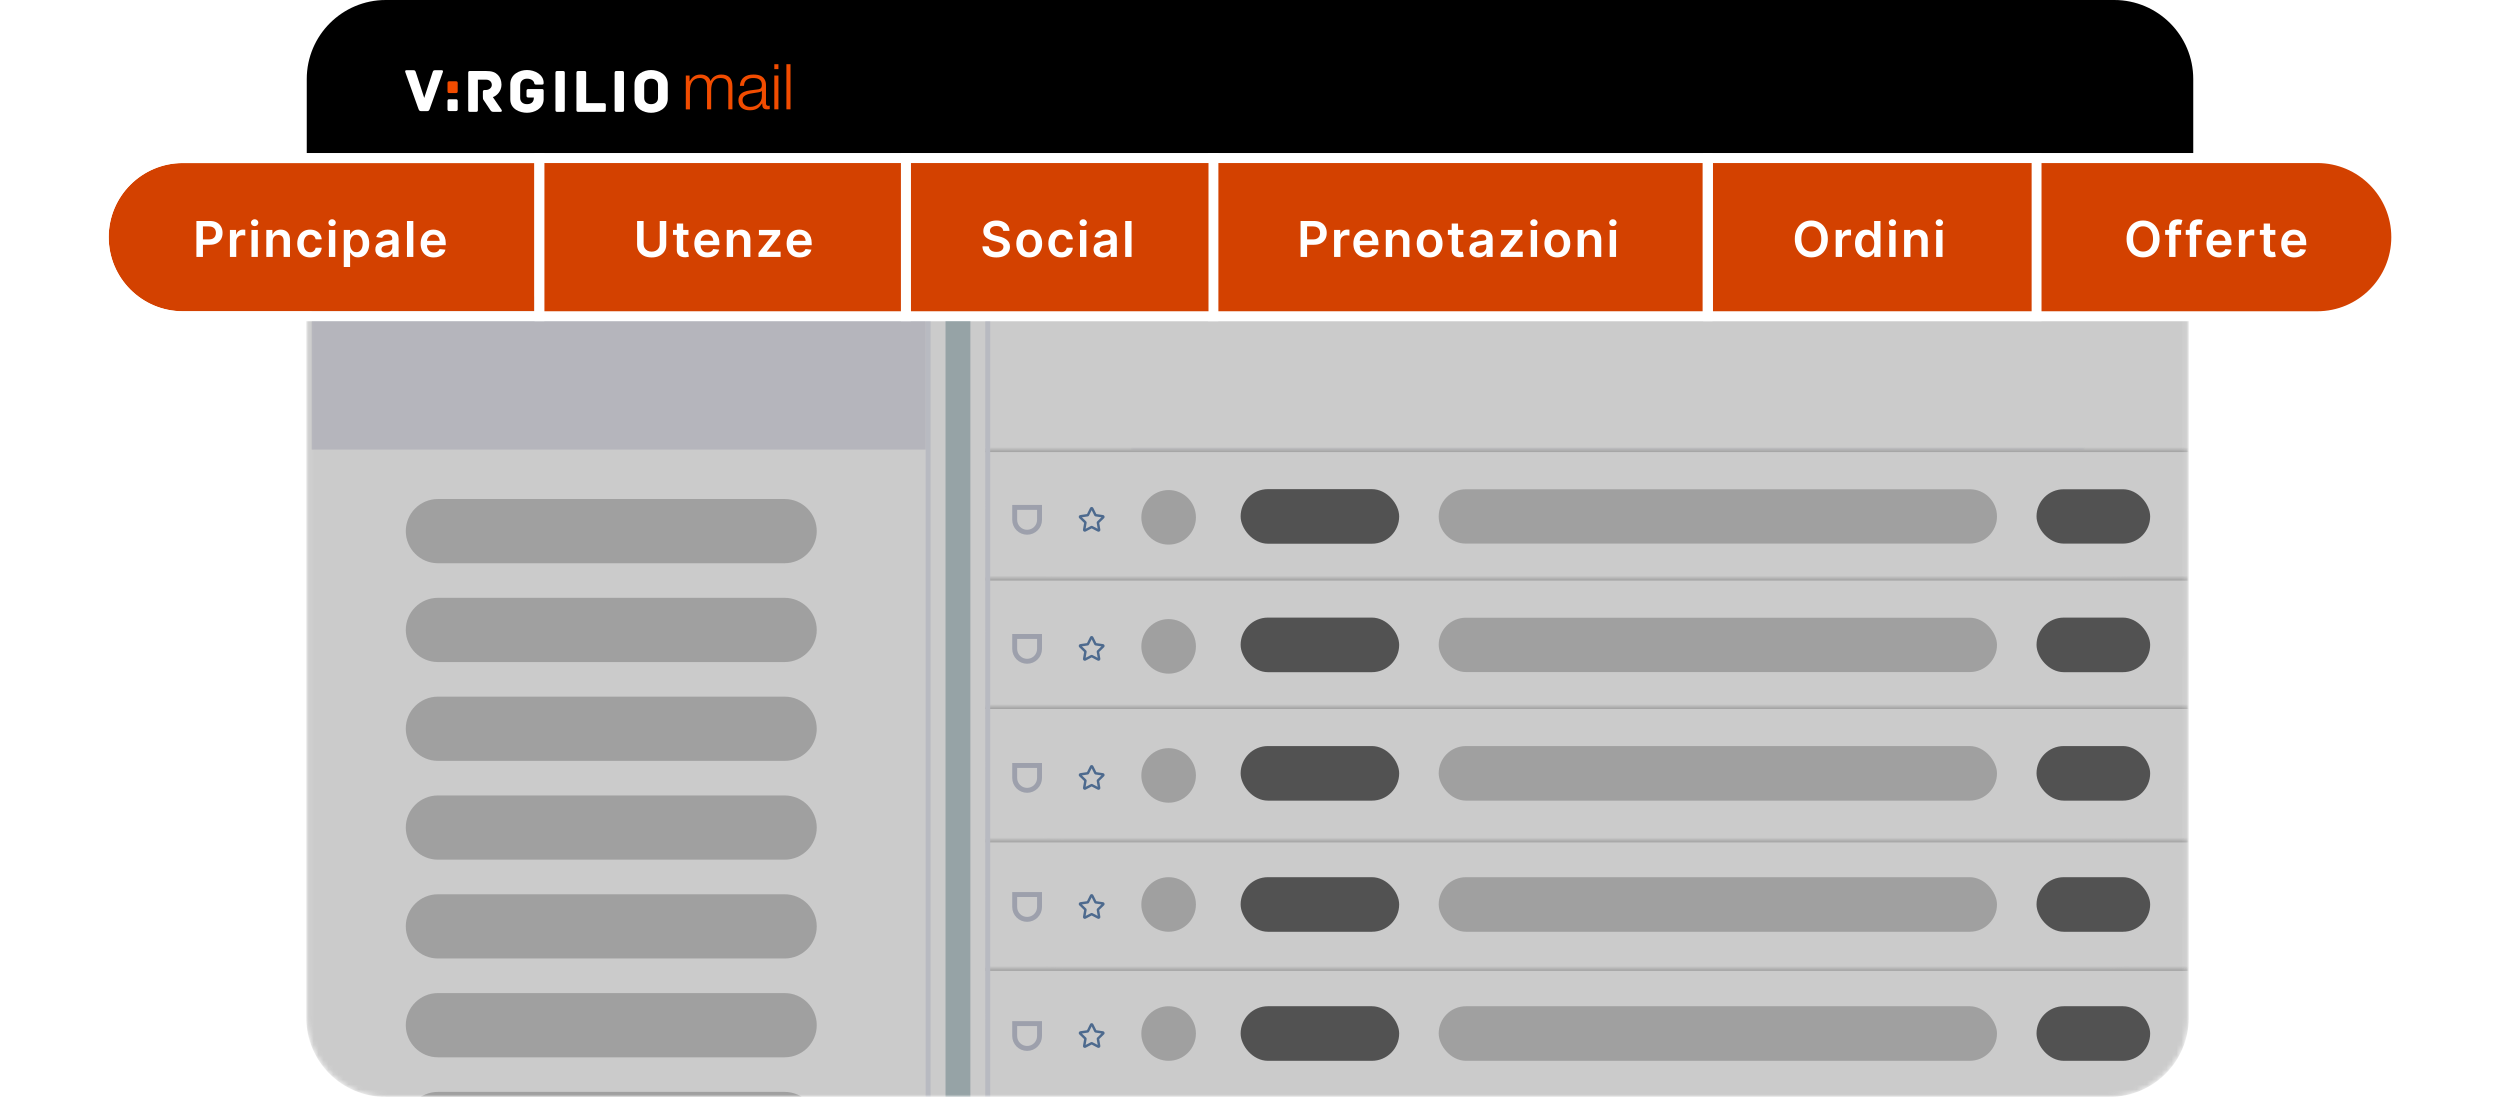 <svg width="506" height="222" viewBox="0 0 506 222" fill="none" xmlns="http://www.w3.org/2000/svg">
    <path d="M63 60H443V206C443 214.837 435.837 222 427 222H79C70.163 222 63 214.837 63 206V60Z" fill="white"/>
    <mask id="mask0_185_1963" style="mask-type:alpha" maskUnits="userSpaceOnUse" x="62" y="59" width="381" height="163">
        <path d="M62.087 59H442.911V206C442.911 214.837 435.748 222 426.911 222H78.087C69.25 222 62.087 214.837 62.087 206V59Z" fill="white"/>
    </mask>
    <g mask="url(#mask0_185_1963)">
        <mask id="path-3-inside-1_185_1963" fill="white">
            <path d="M228.911 91.147H421.865V101.266C421.865 110.103 414.702 117.266 405.865 117.266H244.911C236.075 117.266 228.911 110.103 228.911 101.266V91.147Z"/>
        </mask>
        <path d="M228.911 90.147H421.865V92.147H228.911V90.147ZM421.865 117.266H228.911H421.865ZM228.911 117.266V91.147V117.266ZM421.865 91.147V117.266V91.147Z" fill="#E1E2EB" mask="url(#path-3-inside-1_185_1963)"/>
        <path d="M82.13 107.5C82.13 103.91 85.04 101 88.63 101H158.81C162.4 101 165.31 103.91 165.31 107.5C165.31 111.09 162.4 114 158.81 114H88.63C85.04 114 82.13 111.09 82.13 107.5Z" fill="#C6C6C6"/>
        <path d="M82.13 127.5C82.13 123.91 85.04 121 88.63 121H158.81C162.4 121 165.31 123.91 165.31 127.5C165.31 131.09 162.4 134 158.81 134H88.63C85.04 134 82.13 131.09 82.13 127.5Z" fill="#C6C6C6"/>
        <path d="M82.13 147.5C82.13 143.91 85.04 141 88.63 141H158.81C162.4 141 165.31 143.91 165.31 147.5C165.31 151.09 162.4 154 158.81 154H88.63C85.04 154 82.13 151.09 82.13 147.5Z" fill="#C6C6C6"/>
        <path d="M82.13 167.5C82.13 163.91 85.04 161 88.63 161H158.81C162.4 161 165.31 163.91 165.31 167.5C165.31 171.09 162.4 174 158.81 174H88.63C85.04 174 82.13 171.09 82.13 167.5Z" fill="#C6C6C6"/>
        <path d="M82.13 187.5C82.13 183.91 85.04 181 88.63 181H158.81C162.4 181 165.31 183.91 165.31 187.5C165.31 191.09 162.4 194 158.81 194H88.63C85.04 194 82.13 191.09 82.13 187.5Z" fill="#C6C6C6"/>
        <path d="M82.13 207.5C82.13 203.91 85.04 201 88.63 201H158.81C162.4 201 165.31 203.91 165.31 207.5C165.31 211.09 162.4 214 158.81 214H88.63C85.04 214 82.13 211.09 82.13 207.5Z" fill="#C6C6C6"/>
        <path d="M82.13 227.5C82.13 223.91 85.04 221 88.63 221H158.81C162.4 221 165.31 223.91 165.31 227.5C165.31 231.09 162.4 234 158.81 234H88.63C85.04 234 82.13 231.09 82.13 227.5Z" fill="#C6C6C6"/>
        <mask id="path-13-inside-2_185_1963" fill="white">
            <path d="M228.911 91.147H421.865V101.266C421.865 110.103 414.702 117.266 405.865 117.266H244.911C236.075 117.266 228.911 110.103 228.911 101.266V91.147Z"/>
        </mask>
        <path d="M228.911 90.147H421.865V92.147H228.911V90.147ZM421.865 117.266H228.911H421.865ZM228.911 117.266V91.147V117.266ZM421.865 91.147V117.266V91.147Z" fill="#E1E2EB" mask="url(#path-13-inside-2_185_1963)"/>
        <ellipse cx="265.593" cy="104.709" rx="5.527" ry="5.525" fill="#ECEDF6"/>
        <path d="M234.436 102.698H239.466V105.21C239.466 106.599 238.34 107.725 236.951 107.725C235.562 107.725 234.436 106.599 234.436 105.21V102.698Z" stroke="#C1C6D5"/>
        <path d="M280.165 99.184H312.324C312.324 105.287 307.376 110.234 301.273 110.234H291.215C285.112 110.234 280.165 105.287 280.165 99.184Z" fill="#C1C6D5"/>
        <path d="M322.374 99.184H421.865C421.865 105.287 416.918 110.234 410.815 110.234H333.424C327.321 110.234 322.374 105.287 322.374 99.184Z" fill="#E1E2EB"/>
        <g clip-path="url(#clip0_185_1963)">
            <path fill-rule="evenodd" clip-rule="evenodd" d="M250.178 102.643C250.075 102.594 249.956 102.594 249.853 102.643C249.765 102.686 249.716 102.759 249.691 102.799C249.666 102.841 249.639 102.894 249.614 102.946C249.613 102.948 249.611 102.951 249.61 102.954L249.072 104.042L247.861 104.219C247.804 104.228 247.745 104.236 247.698 104.248C247.652 104.259 247.567 104.283 247.499 104.354C247.421 104.436 247.385 104.55 247.399 104.662C247.412 104.76 247.467 104.829 247.498 104.865C247.529 104.902 247.572 104.943 247.613 104.983L248.489 105.836L248.283 107.041C248.273 107.098 248.263 107.157 248.259 107.205C248.255 107.252 248.252 107.34 248.299 107.427C248.353 107.527 248.449 107.597 248.561 107.617C248.658 107.635 248.74 107.605 248.784 107.586C248.829 107.568 248.882 107.54 248.933 107.513L250.016 106.944L251.099 107.513C251.15 107.54 251.202 107.568 251.247 107.586C251.291 107.605 251.373 107.635 251.47 107.617C251.582 107.597 251.678 107.527 251.733 107.427C251.78 107.34 251.776 107.252 251.772 107.205C251.768 107.157 251.758 107.098 251.749 107.041L251.542 105.836L252.412 104.989C252.414 104.987 252.416 104.985 252.418 104.983C252.459 104.943 252.502 104.902 252.533 104.865C252.564 104.829 252.619 104.76 252.632 104.662C252.647 104.55 252.61 104.436 252.532 104.354C252.464 104.283 252.379 104.259 252.333 104.248C252.286 104.236 252.227 104.228 252.17 104.219C252.167 104.219 252.165 104.219 252.162 104.218L250.959 104.042L250.421 102.954C250.42 102.951 250.419 102.948 250.417 102.946C250.392 102.894 250.366 102.841 250.34 102.799C250.315 102.759 250.266 102.686 250.178 102.643ZM250.985 104.094C250.985 104.095 250.985 104.095 250.985 104.094V104.094ZM250.901 104.034C250.901 104.034 250.901 104.034 250.901 104.034V104.034ZM248.499 105.779C248.499 105.779 248.499 105.779 248.499 105.779V105.779ZM250.016 103.267L250.52 104.288C250.521 104.29 250.522 104.293 250.523 104.295C250.535 104.32 250.56 104.371 250.599 104.414C250.632 104.449 250.672 104.478 250.716 104.499C250.769 104.523 250.825 104.531 250.853 104.535C250.855 104.535 250.858 104.535 250.86 104.536L251.988 104.7L251.172 105.495C251.171 105.497 251.169 105.498 251.167 105.5C251.147 105.519 251.106 105.559 251.078 105.609C251.054 105.652 251.039 105.699 251.033 105.747C251.026 105.805 251.036 105.861 251.041 105.888C251.041 105.891 251.042 105.893 251.042 105.895L251.235 107.017L250.226 106.487C250.224 106.486 250.222 106.485 250.219 106.484C250.195 106.471 250.145 106.444 250.088 106.432C250.04 106.423 249.991 106.423 249.943 106.432C249.886 106.444 249.836 106.471 249.812 106.484C249.809 106.485 249.807 106.486 249.805 106.487L248.797 107.017L248.989 105.895C248.99 105.893 248.99 105.891 248.99 105.888C248.995 105.861 249.005 105.805 248.999 105.747C248.993 105.699 248.977 105.652 248.954 105.609C248.926 105.559 248.884 105.519 248.864 105.5C248.862 105.498 248.861 105.497 248.859 105.495L248.043 104.7L249.171 104.536C249.173 104.535 249.176 104.535 249.179 104.535C249.206 104.531 249.262 104.523 249.315 104.499C249.359 104.478 249.399 104.449 249.432 104.414C249.471 104.371 249.496 104.32 249.508 104.295C249.509 104.293 249.51 104.29 249.511 104.288L250.016 103.267Z" fill="#577DAD"/>
        </g>
        <mask id="path-21-inside-3_185_1963" fill="white">
            <path d="M199.384 91H442.911V101C442.911 109.837 435.748 117 426.911 117H215.384C206.547 117 199.384 109.837 199.384 101V91Z"/>
        </mask>
        <path d="M199.384 91H442.911V101C442.911 109.837 435.748 117 426.911 117H215.384C206.547 117 199.384 109.837 199.384 101V91Z" fill="white"/>
        <path d="M199.384 90.5H442.911V91.5H199.384V90.5ZM442.911 117H199.384H442.911ZM199.384 117V91V117ZM442.911 91V117V91Z" fill="#C6C6C6" mask="url(#path-21-inside-3_185_1963)"/>
        <ellipse cx="236.53" cy="104.709" rx="5.527" ry="5.525" fill="#C6C6C6"/>
        <path d="M205.374 105.211V102.698H210.403V105.211C210.403 106.6 209.277 107.726 207.888 107.726C206.499 107.726 205.374 106.6 205.374 105.211Z" stroke="#C1C6D5"/>
        <rect x="251.102" y="99" width="32.089" height="11.05" rx="5.525" fill="#5E5E5E"/>
        <path d="M291.192 104.525C291.192 101.488 293.654 99.025 296.692 99.025H398.692C401.729 99.025 404.192 101.488 404.192 104.525C404.192 107.563 401.729 110.025 398.692 110.025H296.692C293.654 110.025 291.192 107.563 291.192 104.525Z" fill="#C6C6C6"/>
        <rect x="412.192" y="99.025" width="23" height="11" rx="5.5" fill="#5E5E5E"/>
        <g clip-path="url(#clip1_185_1963)">
            <path fill-rule="evenodd" clip-rule="evenodd" d="M221.115 102.644C221.013 102.595 220.894 102.595 220.791 102.644C220.702 102.686 220.653 102.76 220.629 102.8C220.603 102.841 220.577 102.894 220.551 102.946C220.55 102.949 220.549 102.951 220.548 102.954L220.01 104.043L218.798 104.22C218.741 104.228 218.683 104.237 218.635 104.248C218.589 104.259 218.505 104.283 218.437 104.354C218.359 104.437 218.322 104.55 218.337 104.663C218.35 104.76 218.405 104.829 218.435 104.865C218.467 104.902 218.509 104.943 218.551 104.984L219.427 105.837L219.22 107.042C219.21 107.099 219.2 107.157 219.197 107.206C219.193 107.253 219.189 107.341 219.236 107.427C219.29 107.527 219.387 107.597 219.499 107.618C219.595 107.636 219.678 107.605 219.722 107.587C219.767 107.568 219.819 107.541 219.87 107.514L220.953 106.945L222.036 107.514C222.087 107.541 222.14 107.568 222.185 107.587C222.228 107.605 222.311 107.636 222.408 107.618C222.519 107.597 222.616 107.527 222.67 107.427C222.717 107.341 222.713 107.253 222.71 107.206C222.706 107.157 222.696 107.099 222.686 107.042L222.479 105.837L223.349 104.99C223.351 104.988 223.353 104.986 223.356 104.984C223.397 104.943 223.439 104.902 223.471 104.865C223.502 104.829 223.556 104.76 223.569 104.663C223.584 104.55 223.547 104.437 223.469 104.354C223.402 104.283 223.317 104.259 223.271 104.248C223.223 104.237 223.165 104.228 223.108 104.22C223.105 104.22 223.102 104.219 223.099 104.219L221.896 104.043L221.359 102.954C221.357 102.951 221.356 102.949 221.355 102.946C221.329 102.894 221.303 102.841 221.278 102.8C221.253 102.76 221.204 102.686 221.115 102.644ZM221.922 104.095C221.922 104.095 221.922 104.095 221.922 104.095V104.095ZM221.839 104.034C221.839 104.034 221.839 104.034 221.839 104.034V104.034ZM219.437 105.779C219.437 105.779 219.437 105.779 219.437 105.779V105.779ZM220.953 103.268L221.457 104.289C221.458 104.291 221.459 104.293 221.461 104.296C221.473 104.32 221.497 104.372 221.537 104.414C221.57 104.45 221.61 104.479 221.654 104.499C221.706 104.524 221.763 104.531 221.79 104.535C221.793 104.535 221.795 104.536 221.798 104.536L222.926 104.701L222.11 105.495C222.108 105.497 222.106 105.499 222.104 105.501C222.084 105.52 222.043 105.559 222.015 105.61C221.991 105.652 221.976 105.699 221.97 105.748C221.963 105.805 221.973 105.861 221.978 105.888C221.979 105.891 221.979 105.894 221.98 105.896L222.172 107.018L221.164 106.488C221.162 106.487 221.159 106.485 221.157 106.484C221.133 106.471 221.082 106.444 221.026 106.433C220.978 106.424 220.928 106.424 220.881 106.433C220.824 106.444 220.774 106.471 220.749 106.484C220.747 106.485 220.745 106.487 220.743 106.488L219.734 107.018L219.927 105.896C219.927 105.894 219.927 105.891 219.928 105.888C219.933 105.861 219.943 105.805 219.936 105.748C219.93 105.699 219.915 105.652 219.891 105.61C219.863 105.559 219.822 105.52 219.802 105.501C219.8 105.499 219.798 105.497 219.796 105.495L218.98 104.701L220.109 104.536C220.111 104.536 220.113 104.535 220.116 104.535C220.143 104.531 220.2 104.524 220.252 104.499C220.296 104.479 220.336 104.45 220.369 104.414C220.409 104.372 220.434 104.32 220.445 104.296C220.447 104.293 220.448 104.291 220.449 104.289L220.953 103.268Z" fill="#577DAD"/>
        </g>
        <mask id="path-31-inside-4_185_1963" fill="white">
            <path d="M199.384 117H442.911V127C442.911 135.837 435.748 143 426.911 143H215.384C206.547 143 199.384 135.837 199.384 127V117Z"/>
        </mask>
        <path d="M199.384 117H442.911V127C442.911 135.837 435.748 143 426.911 143H215.384C206.547 143 199.384 135.837 199.384 127V117Z" fill="white"/>
        <path d="M199.384 116.5H442.911V117.5H199.384V116.5ZM442.911 143H199.384H442.911ZM199.384 143V117V143ZM442.911 117V143V117Z" fill="#C6C6C6" mask="url(#path-31-inside-4_185_1963)"/>
        <ellipse cx="236.53" cy="130.828" rx="5.527" ry="5.525" fill="#C6C6C6"/>
        <path d="M205.374 131.33V128.817H210.403V131.33C210.403 132.719 209.277 133.845 207.888 133.845C206.499 133.845 205.374 132.719 205.374 131.33Z" stroke="#C1C6D5"/>
        <rect x="251.102" y="125" width="32.089" height="11.05" rx="5.525" fill="#5E5E5E"/>
        <rect x="291.192" y="125.025" width="113" height="11" rx="5.5" fill="#C6C6C6"/>
        <rect x="412.192" y="125" width="23" height="11.05" rx="5.525" fill="#5E5E5E"/>
        <g clip-path="url(#clip2_185_1963)">
            <path fill-rule="evenodd" clip-rule="evenodd" d="M221.115 128.763C221.013 128.714 220.894 128.714 220.791 128.763C220.702 128.805 220.653 128.879 220.629 128.919C220.603 128.961 220.577 129.014 220.551 129.065C220.55 129.068 220.549 129.071 220.548 129.073L220.01 130.162L218.798 130.339C218.741 130.347 218.683 130.356 218.635 130.367C218.589 130.378 218.505 130.402 218.437 130.474C218.359 130.556 218.322 130.669 218.337 130.782C218.35 130.879 218.405 130.948 218.435 130.984C218.467 131.021 218.509 131.063 218.551 131.103L219.427 131.956L219.22 133.161C219.21 133.218 219.2 133.276 219.197 133.325C219.193 133.372 219.189 133.46 219.236 133.546C219.29 133.646 219.387 133.716 219.499 133.737C219.595 133.755 219.678 133.724 219.722 133.706C219.767 133.687 219.819 133.66 219.87 133.633L220.953 133.064L222.036 133.633C222.087 133.66 222.14 133.687 222.185 133.706C222.228 133.724 222.311 133.755 222.408 133.737C222.519 133.716 222.616 133.646 222.67 133.546C222.717 133.46 222.713 133.372 222.71 133.325C222.706 133.276 222.696 133.218 222.686 133.161L222.479 131.956L223.349 131.109C223.351 131.107 223.353 131.105 223.356 131.103C223.397 131.063 223.439 131.021 223.471 130.984C223.502 130.948 223.556 130.879 223.569 130.782C223.584 130.669 223.547 130.556 223.469 130.474C223.402 130.402 223.317 130.378 223.271 130.367C223.223 130.356 223.165 130.347 223.108 130.339C223.105 130.339 223.102 130.338 223.099 130.338L221.896 130.162L221.359 129.073C221.357 129.071 221.356 129.068 221.355 129.065C221.329 129.014 221.303 128.961 221.278 128.919C221.253 128.879 221.204 128.805 221.115 128.763ZM221.922 130.214C221.922 130.214 221.922 130.214 221.922 130.214V130.214ZM221.839 130.153C221.839 130.153 221.839 130.153 221.839 130.153V130.153ZM219.437 131.899C219.437 131.899 219.437 131.899 219.437 131.899V131.899ZM220.953 129.387L221.457 130.408C221.458 130.41 221.459 130.412 221.461 130.415C221.473 130.44 221.497 130.491 221.537 130.533C221.57 130.569 221.61 130.598 221.654 130.618C221.706 130.643 221.763 130.65 221.79 130.654C221.793 130.655 221.795 130.655 221.798 130.655L222.926 130.82L222.11 131.615C222.108 131.616 222.106 131.618 222.104 131.62C222.084 131.639 222.043 131.678 222.015 131.729C221.991 131.772 221.976 131.818 221.97 131.867C221.963 131.924 221.973 131.98 221.978 132.007C221.979 132.01 221.979 132.013 221.98 132.015L222.172 133.137L221.164 132.607C221.162 132.606 221.159 132.605 221.157 132.603C221.133 132.59 221.082 132.563 221.026 132.552C220.978 132.543 220.928 132.543 220.881 132.552C220.824 132.563 220.774 132.59 220.749 132.603C220.747 132.605 220.745 132.606 220.743 132.607L219.734 133.137L219.927 132.015C219.927 132.013 219.927 132.01 219.928 132.007C219.933 131.98 219.943 131.924 219.936 131.867C219.93 131.818 219.915 131.772 219.891 131.729C219.863 131.678 219.822 131.639 219.802 131.62C219.8 131.618 219.798 131.616 219.796 131.615L218.98 130.82L220.109 130.655C220.111 130.655 220.113 130.655 220.116 130.654C220.143 130.65 220.2 130.643 220.252 130.618C220.296 130.598 220.336 130.569 220.369 130.533C220.409 130.491 220.434 130.44 220.445 130.415C220.447 130.412 220.448 130.41 220.449 130.408L220.953 129.387Z" fill="#577DAD"/>
        </g>
        <mask id="path-41-inside-5_185_1963" fill="white">
            <path d="M199.384 143H442.911V154C442.911 162.837 435.748 170 426.911 170H215.384C206.547 170 199.384 162.837 199.384 154V143Z"/>
        </mask>
        <path d="M199.384 143H442.911V154C442.911 162.837 435.748 170 426.911 170H215.384C206.547 170 199.384 162.837 199.384 154V143Z" fill="white"/>
        <path d="M199.384 142.5H442.911V143.5H199.384V142.5ZM442.911 170H199.384H442.911ZM199.384 170V143V170ZM442.911 143V170V143Z" fill="#C6C6C6" mask="url(#path-41-inside-5_185_1963)"/>
        <ellipse cx="236.53" cy="156.947" rx="5.527" ry="5.525" fill="#C6C6C6"/>
        <path d="M205.374 157.448V154.935H210.403V157.448C210.403 158.837 209.277 159.963 207.888 159.963C206.499 159.963 205.374 158.837 205.374 157.448Z" stroke="#C1C6D5"/>
        <rect x="251.102" y="151" width="32.089" height="11.05" rx="5.525" fill="#5E5E5E"/>
        <rect x="291.192" y="151" width="113" height="11.05" rx="5.525" fill="#C6C6C6"/>
        <rect x="412.192" y="151" width="23" height="11.05" rx="5.525" fill="#5E5E5E"/>
        <g clip-path="url(#clip3_185_1963)">
            <path fill-rule="evenodd" clip-rule="evenodd" d="M221.115 154.881C221.013 154.832 220.894 154.832 220.791 154.881C220.702 154.923 220.653 154.997 220.629 155.037C220.603 155.079 220.577 155.132 220.551 155.183C220.55 155.186 220.549 155.189 220.548 155.191L220.01 156.28L218.798 156.457C218.741 156.466 218.683 156.474 218.635 156.486C218.589 156.497 218.505 156.52 218.437 156.592C218.359 156.674 218.322 156.788 218.337 156.9C218.35 156.997 218.405 157.067 218.435 157.102C218.467 157.14 218.509 157.181 218.551 157.221L219.427 158.074L219.22 159.279C219.21 159.336 219.2 159.394 219.197 159.443C219.193 159.49 219.189 159.578 219.236 159.665C219.29 159.764 219.387 159.834 219.499 159.855C219.595 159.873 219.678 159.842 219.722 159.824C219.767 159.806 219.819 159.778 219.87 159.751L220.953 159.182L222.036 159.751C222.087 159.778 222.14 159.806 222.185 159.824C222.228 159.842 222.311 159.873 222.408 159.855C222.519 159.834 222.616 159.764 222.67 159.665C222.717 159.578 222.713 159.49 222.71 159.443C222.706 159.394 222.696 159.336 222.686 159.279L222.479 158.074L223.349 157.227C223.351 157.225 223.353 157.223 223.356 157.221C223.397 157.181 223.439 157.14 223.471 157.102C223.502 157.067 223.556 156.997 223.569 156.9C223.584 156.788 223.547 156.674 223.469 156.592C223.402 156.52 223.317 156.497 223.271 156.486C223.223 156.474 223.165 156.466 223.108 156.457C223.105 156.457 223.102 156.456 223.099 156.456L221.896 156.28L221.359 155.191C221.357 155.189 221.356 155.186 221.355 155.183C221.329 155.132 221.303 155.079 221.278 155.037C221.253 154.997 221.204 154.923 221.115 154.881ZM221.922 156.332C221.922 156.332 221.922 156.332 221.922 156.332V156.332ZM221.839 156.272C221.839 156.272 221.839 156.272 221.839 156.272V156.272ZM219.437 158.017C219.437 158.017 219.437 158.017 219.437 158.017V158.017ZM220.953 155.505L221.457 156.526C221.458 156.528 221.459 156.53 221.461 156.533C221.473 156.558 221.497 156.609 221.537 156.651C221.57 156.687 221.61 156.716 221.654 156.737C221.706 156.761 221.763 156.769 221.79 156.772C221.793 156.773 221.795 156.773 221.798 156.773L222.926 156.938L222.11 157.733C222.108 157.734 222.106 157.736 222.104 157.738C222.084 157.757 222.043 157.797 222.015 157.847C221.991 157.89 221.976 157.937 221.97 157.985C221.963 158.042 221.973 158.098 221.978 158.126C221.979 158.128 221.979 158.131 221.98 158.133L222.172 159.255L221.164 158.725C221.162 158.724 221.159 158.723 221.157 158.721C221.133 158.708 221.082 158.681 221.026 158.67C220.978 158.661 220.928 158.661 220.881 158.67C220.824 158.681 220.774 158.708 220.749 158.721C220.747 158.723 220.745 158.724 220.743 158.725L219.734 159.255L219.927 158.133C219.927 158.131 219.927 158.128 219.928 158.126C219.933 158.098 219.943 158.042 219.936 157.985C219.93 157.937 219.915 157.89 219.891 157.847C219.863 157.797 219.822 157.757 219.802 157.738C219.8 157.736 219.798 157.734 219.796 157.733L218.98 156.938L220.109 156.773C220.111 156.773 220.113 156.773 220.116 156.772C220.143 156.769 220.2 156.761 220.252 156.737C220.296 156.716 220.336 156.687 220.369 156.651C220.409 156.609 220.434 156.558 220.445 156.533C220.447 156.53 220.448 156.528 220.449 156.526L220.953 155.505Z" fill="#577DAD"/>
        </g>
        <mask id="path-51-inside-6_185_1963" fill="white">
            <path d="M199.384 170H442.911V180C442.911 188.837 435.748 196 426.911 196H215.384C206.547 196 199.384 188.837 199.384 180V170Z"/>
        </mask>
        <path d="M199.384 170H442.911V180C442.911 188.837 435.748 196 426.911 196H215.384C206.547 196 199.384 188.837 199.384 180V170Z" fill="white"/>
        <path d="M199.384 169.5H442.911V170.5H199.384V169.5ZM442.911 196H199.384H442.911ZM199.384 196V170V196ZM442.911 170V196V170Z" fill="#C6C6C6" mask="url(#path-51-inside-6_185_1963)"/>
        <ellipse cx="236.53" cy="183.066" rx="5.527" ry="5.525" fill="#C6C6C6"/>
        <path d="M205.374 183.567V181.054H210.403V183.567C210.403 184.956 209.277 186.082 207.888 186.082C206.499 186.082 205.374 184.956 205.374 183.567Z" stroke="#C1C6D5"/>
        <rect x="251.102" y="177.541" width="32.089" height="11.05" rx="5.525" fill="#5E5E5E"/>
        <rect x="291.192" y="177.541" width="113" height="11.05" rx="5.525" fill="#C6C6C6"/>
        <rect x="412.192" y="177.541" width="23" height="11.05" rx="5.525" fill="#5E5E5E"/>
        <g clip-path="url(#clip4_185_1963)">
            <path fill-rule="evenodd" clip-rule="evenodd" d="M221.115 181C221.013 180.951 220.894 180.951 220.791 181C220.702 181.043 220.653 181.116 220.629 181.156C220.603 181.198 220.577 181.251 220.551 181.303C220.55 181.305 220.549 181.308 220.548 181.31L220.01 182.399L218.798 182.576C218.741 182.585 218.683 182.593 218.635 182.605C218.589 182.616 218.505 182.64 218.437 182.711C218.359 182.793 218.322 182.907 218.337 183.019C218.35 183.117 218.405 183.186 218.435 183.222C218.467 183.259 218.509 183.3 218.551 183.34L219.427 184.193L219.22 185.398C219.21 185.455 219.2 185.513 219.197 185.562C219.193 185.609 219.189 185.697 219.236 185.784C219.29 185.884 219.387 185.954 219.499 185.974C219.595 185.992 219.678 185.962 219.722 185.943C219.767 185.925 219.819 185.897 219.87 185.87L220.953 185.301L222.036 185.87C222.087 185.897 222.14 185.925 222.185 185.943C222.228 185.962 222.311 185.992 222.408 185.974C222.519 185.954 222.616 185.884 222.67 185.784C222.717 185.697 222.713 185.609 222.71 185.562C222.706 185.513 222.696 185.455 222.686 185.398L222.479 184.193L223.349 183.346C223.351 183.344 223.353 183.342 223.356 183.34C223.397 183.3 223.439 183.259 223.471 183.222C223.502 183.186 223.556 183.117 223.569 183.019C223.584 182.907 223.547 182.793 223.469 182.711C223.402 182.64 223.317 182.616 223.271 182.605C223.223 182.593 223.165 182.585 223.108 182.576C223.105 182.576 223.102 182.576 223.099 182.575L221.896 182.399L221.359 181.31C221.357 181.308 221.356 181.305 221.355 181.303C221.329 181.251 221.303 181.198 221.278 181.156C221.253 181.116 221.204 181.043 221.115 181ZM221.922 182.451C221.922 182.451 221.922 182.451 221.922 182.451V182.451ZM221.839 182.391C221.839 182.391 221.839 182.391 221.839 182.391V182.391ZM219.437 184.136C219.437 184.136 219.437 184.136 219.437 184.136V184.136ZM220.953 181.624L221.457 182.645C221.458 182.647 221.459 182.65 221.461 182.652C221.473 182.677 221.497 182.728 221.537 182.771C221.57 182.806 221.61 182.835 221.654 182.856C221.706 182.88 221.763 182.888 221.79 182.892C221.793 182.892 221.795 182.892 221.798 182.893L222.926 183.057L222.11 183.852C222.108 183.853 222.106 183.855 222.104 183.857C222.084 183.876 222.043 183.916 222.015 183.966C221.991 184.009 221.976 184.056 221.97 184.104C221.963 184.161 221.973 184.218 221.978 184.245C221.979 184.248 221.979 184.25 221.98 184.252L222.172 185.374L221.164 184.844C221.162 184.843 221.159 184.842 221.157 184.841C221.133 184.828 221.082 184.801 221.026 184.789C220.978 184.78 220.928 184.78 220.881 184.789C220.824 184.801 220.774 184.828 220.749 184.841C220.747 184.842 220.745 184.843 220.743 184.844L219.734 185.374L219.927 184.252C219.927 184.25 219.927 184.248 219.928 184.245C219.933 184.218 219.943 184.161 219.936 184.104C219.93 184.056 219.915 184.009 219.891 183.966C219.863 183.916 219.822 183.876 219.802 183.857C219.8 183.855 219.798 183.853 219.796 183.852L218.98 183.057L220.109 182.893C220.111 182.892 220.113 182.892 220.116 182.892C220.143 182.888 220.2 182.88 220.252 182.856C220.296 182.835 220.336 182.806 220.369 182.771C220.409 182.728 220.434 182.677 220.445 182.652C220.447 182.65 220.448 182.647 220.449 182.645L220.953 181.624Z" fill="#577DAD"/>
        </g>
        <mask id="path-61-inside-7_185_1963" fill="white">
            <path d="M199.384 196H442.911V205C442.911 213.837 435.748 221 426.911 221H215.384C206.547 221 199.384 213.837 199.384 205V196Z"/>
        </mask>
        <path d="M199.384 196H442.911V205C442.911 213.837 435.748 221 426.911 221H215.384C206.547 221 199.384 213.837 199.384 205V196Z" fill="white"/>
        <path d="M199.384 195.5H442.911V196.5H199.384V195.5ZM442.911 221H199.384H442.911ZM199.384 221V196V221ZM442.911 196V221V196Z" fill="#C6C6C6" mask="url(#path-61-inside-7_185_1963)"/>
        <ellipse cx="236.53" cy="209.186" rx="5.527" ry="5.525" fill="#C6C6C6"/>
        <path d="M205.374 209.687V207.174H210.403V209.687C210.403 211.076 209.277 212.202 207.888 212.202C206.499 212.202 205.374 211.076 205.374 209.687Z" stroke="#C1C6D5"/>
        <rect x="251.102" y="203.66" width="32.089" height="11.05" rx="5.525" fill="#5E5E5E"/>
        <rect x="291.192" y="203.66" width="113" height="11.05" rx="5.525" fill="#C6C6C6"/>
        <rect x="412.192" y="203.66" width="23" height="11.05" rx="5.525" fill="#5E5E5E"/>
        <g clip-path="url(#clip5_185_1963)">
            <path fill-rule="evenodd" clip-rule="evenodd" d="M221.115 207.12C221.013 207.071 220.894 207.071 220.791 207.12C220.702 207.162 220.653 207.236 220.629 207.276C220.603 207.318 220.577 207.371 220.551 207.422C220.55 207.425 220.549 207.428 220.548 207.43L220.01 208.519L218.798 208.696C218.741 208.705 218.683 208.713 218.635 208.725C218.589 208.736 218.505 208.759 218.437 208.831C218.359 208.913 218.322 209.027 218.337 209.139C218.35 209.237 218.405 209.306 218.435 209.341C218.467 209.379 218.509 209.42 218.551 209.46L219.427 210.313L219.22 211.518C219.21 211.575 219.2 211.633 219.197 211.682C219.193 211.729 219.189 211.817 219.236 211.904C219.29 212.003 219.387 212.073 219.499 212.094C219.595 212.112 219.678 212.081 219.722 212.063C219.767 212.045 219.819 212.017 219.87 211.99L220.953 211.421L222.036 211.99C222.087 212.017 222.14 212.045 222.185 212.063C222.228 212.081 222.311 212.112 222.408 212.094C222.519 212.073 222.616 212.003 222.67 211.904C222.717 211.817 222.713 211.729 222.71 211.682C222.706 211.633 222.696 211.575 222.686 211.518L222.479 210.313L223.349 209.466C223.351 209.464 223.353 209.462 223.356 209.46C223.397 209.42 223.439 209.379 223.471 209.341C223.502 209.306 223.556 209.237 223.569 209.139C223.584 209.027 223.547 208.913 223.469 208.831C223.402 208.759 223.317 208.736 223.271 208.725C223.223 208.713 223.165 208.705 223.108 208.696C223.105 208.696 223.102 208.695 223.099 208.695L221.896 208.519L221.359 207.43C221.357 207.428 221.356 207.425 221.355 207.422C221.329 207.371 221.303 207.318 221.278 207.276C221.253 207.236 221.204 207.162 221.115 207.12ZM221.922 208.571C221.922 208.571 221.922 208.571 221.922 208.571V208.571ZM221.839 208.511C221.839 208.511 221.839 208.511 221.839 208.511V208.511ZM219.437 210.256C219.437 210.256 219.437 210.256 219.437 210.256V210.256ZM220.953 207.744L221.457 208.765C221.458 208.767 221.459 208.769 221.461 208.772C221.473 208.797 221.497 208.848 221.537 208.89C221.57 208.926 221.61 208.955 221.654 208.976C221.706 209 221.763 209.008 221.79 209.011C221.793 209.012 221.795 209.012 221.798 209.012L222.926 209.177L222.11 209.972C222.108 209.973 222.106 209.975 222.104 209.977C222.084 209.996 222.043 210.036 222.015 210.086C221.991 210.129 221.976 210.176 221.97 210.224C221.963 210.281 221.973 210.337 221.978 210.365C221.979 210.367 221.979 210.37 221.98 210.372L222.172 211.494L221.164 210.964C221.162 210.963 221.159 210.962 221.157 210.96C221.133 210.947 221.082 210.92 221.026 210.909C220.978 210.9 220.928 210.9 220.881 210.909C220.824 210.92 220.774 210.947 220.749 210.96C220.747 210.962 220.745 210.963 220.743 210.964L219.734 211.494L219.927 210.372C219.927 210.37 219.927 210.367 219.928 210.365C219.933 210.337 219.943 210.281 219.936 210.224C219.93 210.176 219.915 210.129 219.891 210.086C219.863 210.036 219.822 209.996 219.802 209.977C219.8 209.975 219.798 209.973 219.796 209.972L218.98 209.177L220.109 209.012C220.111 209.012 220.113 209.012 220.116 209.011C220.143 209.008 220.2 209 220.252 208.976C220.296 208.955 220.336 208.926 220.369 208.89C220.409 208.848 220.434 208.797 220.445 208.772C220.447 208.769 220.448 208.767 220.449 208.765L220.953 207.744Z" fill="#577DAD"/>
        </g>
        <line x1="187.858" y1="59" x2="187.858" y2="278" stroke="#E6E8F1"/>
        <line x1="199.917" y1="59" x2="199.917" y2="278" stroke="#E6E8F1"/>
        <path d="M191.378 63.522C191.378 62.134 192.503 61.009 193.89 61.009C195.278 61.009 196.403 62.134 196.403 63.522V273.479C196.403 274.866 195.278 275.991 193.89 275.991C192.503 275.991 191.378 274.866 191.378 273.479V63.522Z" fill="#B8C9CE"/>
        <path d="M63.089 60H187.358V91H63.089V60Z" fill="#E1E2EB"/>
        <path opacity="0.25" d="M62 65H443V206C443 214.837 435.837 222 427 222H78C69.163 222 62 214.837 62 206V65Z" fill="#303030"/>
    </g>
    <path d="M62.087 31H443.913V59H62.087V31Z" fill="white"/>
    <path d="M62.087 16C62.087 7.163 69.25 0 78.087 0H427.913C436.75 0 443.913 7.163 443.913 16V31H62.087V16Z" fill="black"/>
    <g clip-path="url(#clip6_185_1963)">
        <path d="M89.413 14.21H88.085C87.747 14.21 87.66 14.311 87.56 14.613L85.866 19.822L84.158 14.613C84.057 14.311 83.971 14.21 83.642 14.21H82.249C82.014 14.21 81.962 14.412 82.024 14.575L84.721 22.111C84.873 22.437 84.96 22.489 85.236 22.489H86.44C86.716 22.489 86.803 22.437 86.955 22.111L89.638 14.575C89.7 14.412 89.652 14.21 89.413 14.21Z" fill="white"/>
        <path d="M101.525 22.239L99.758 19.655C100.536 19.392 101.501 18.469 101.501 17.148C101.501 16.34 101.238 15.625 100.775 15.171C100.249 14.644 99.648 14.367 98.278 14.367H95.118C94.831 14.367 94.766 14.505 94.766 14.731V22.277C94.766 22.569 94.89 22.642 95.118 22.642H96.36C96.584 22.642 96.723 22.565 96.723 22.277V16.125H98.389C99.043 16.125 99.544 16.541 99.544 17.197C99.544 17.79 98.967 18.216 98.351 18.216H98.099C97.812 18.216 97.736 18.355 97.736 18.58V19.59C97.736 19.943 97.76 20.082 97.874 20.231L99.229 22.26C99.406 22.524 99.554 22.638 99.855 22.638H101.335C101.574 22.638 101.636 22.413 101.522 22.236" fill="white"/>
        <path d="M109.675 18.026H106.929C106.642 18.026 106.566 18.164 106.566 18.39V19.371C106.566 19.597 106.642 19.735 106.929 19.735H108.057C108.057 20.703 107.479 21.081 106.663 21.081C105.847 21.081 105.284 20.616 105.284 19.812V17.283C105.284 16.479 105.837 15.924 106.663 15.924C107.49 15.924 107.956 16.302 108.091 16.69C108.153 16.867 108.105 17.117 108.454 17.117H109.671C109.958 17.117 110.034 17.065 110.034 16.763C110.034 15.078 108.23 14.172 106.66 14.172C105.18 14.172 103.285 15.015 103.285 17.002V20.096C103.285 22.073 105.18 22.826 106.66 22.826C108.14 22.826 109.92 22.021 110.034 20.21V18.386C110.034 18.161 109.958 18.022 109.671 18.022" fill="white"/>
        <path d="M122.254 20.88H118.64V14.731C118.64 14.443 118.502 14.367 118.277 14.367H117.036C116.811 14.367 116.673 14.443 116.673 14.731V22.277C116.673 22.503 116.749 22.642 117.036 22.642H122.254C122.541 22.642 122.617 22.503 122.617 22.277V21.247C122.617 21.022 122.541 20.883 122.254 20.883" fill="white"/>
        <path fill-rule="evenodd" clip-rule="evenodd" d="M135.15 17.02C135.15 15.032 133.269 14.176 131.776 14.176C130.282 14.176 128.425 15.032 128.425 17.02V19.988C128.425 21.976 130.282 22.832 131.776 22.832C133.269 22.832 135.15 21.976 135.15 19.988V17.02ZM133.183 19.812C133.183 20.616 132.606 21.081 131.779 21.081C130.953 21.081 130.386 20.616 130.386 19.812V17.197C130.386 16.392 130.963 15.927 131.779 15.927C132.595 15.927 133.183 16.392 133.183 17.197V19.812Z" fill="white"/>
        <path d="M114.315 22.277V14.738C114.315 14.45 114.177 14.373 113.952 14.373H112.787C112.562 14.373 112.424 14.45 112.424 14.738V22.277C112.424 22.565 112.562 22.642 112.787 22.642H113.952C114.177 22.642 114.315 22.565 114.315 22.277Z" fill="white"/>
        <path d="M126.292 22.277V14.738C126.292 14.45 126.154 14.373 125.929 14.373H124.764C124.539 14.373 124.401 14.45 124.401 14.738V22.277C124.401 22.565 124.539 22.642 124.764 22.642H125.929C126.154 22.642 126.292 22.565 126.292 22.277Z" fill="white"/>
        <path d="M92.639 18.473V16.815C92.639 16.527 92.501 16.451 92.276 16.451H90.938C90.713 16.451 90.575 16.527 90.575 16.815V18.473C90.575 18.761 90.713 18.837 90.938 18.837H92.276C92.501 18.837 92.639 18.761 92.639 18.473Z" fill="#F24C00"/>
        <path d="M92.639 22.111V20.453C92.639 20.165 92.501 20.089 92.276 20.089H90.938C90.713 20.089 90.575 20.165 90.575 20.453V22.111C90.575 22.399 90.713 22.475 90.938 22.475H92.276C92.501 22.475 92.639 22.399 92.639 22.111Z" fill="white"/>
        <path d="M139.569 15.282V16.437H139.607C139.828 16.011 140.115 15.681 140.475 15.442C140.831 15.202 141.291 15.085 141.844 15.085C142.294 15.085 142.702 15.195 143.068 15.417C143.435 15.639 143.68 15.976 143.805 16.427C144.009 15.976 144.306 15.639 144.704 15.417C145.101 15.195 145.523 15.085 145.976 15.085C147.487 15.085 148.241 15.886 148.241 17.488V22.135H147.408V17.526C147.408 16.961 147.287 16.527 147.051 16.232C146.813 15.934 146.394 15.789 145.793 15.789C145.43 15.789 145.132 15.858 144.894 15.993C144.655 16.132 144.465 16.316 144.323 16.545C144.182 16.773 144.081 17.037 144.026 17.335C143.967 17.634 143.94 17.939 143.94 18.258V22.135H143.106V17.488C143.106 17.259 143.082 17.037 143.034 16.829C142.985 16.621 142.906 16.441 142.795 16.285C142.684 16.128 142.536 16.007 142.353 15.92C142.166 15.834 141.941 15.789 141.678 15.789C141.326 15.789 141.018 15.854 140.759 15.983C140.499 16.111 140.285 16.288 140.122 16.513C139.96 16.739 139.839 17.006 139.759 17.311C139.68 17.616 139.642 17.949 139.642 18.313V22.139H138.808V15.282H139.576H139.569Z" fill="#F24C00"/>
        <path d="M150.004 16.347C150.146 16.056 150.336 15.816 150.582 15.629C150.824 15.442 151.107 15.306 151.436 15.216C151.761 15.126 152.124 15.085 152.521 15.085C152.822 15.085 153.123 15.112 153.42 15.171C153.721 15.23 153.991 15.338 154.229 15.497C154.468 15.657 154.662 15.879 154.81 16.167C154.959 16.454 155.035 16.829 155.035 17.29V20.928C155.035 21.265 155.197 21.431 155.526 21.431C155.623 21.431 155.713 21.414 155.792 21.379V22.083C155.695 22.101 155.609 22.114 155.533 22.122C155.457 22.132 155.363 22.135 155.249 22.135C155.038 22.135 154.869 22.108 154.741 22.049C154.613 21.99 154.513 21.91 154.444 21.802C154.375 21.695 154.326 21.57 154.305 21.424C154.285 21.279 154.271 21.116 154.271 20.939H154.243C154.095 21.161 153.942 21.358 153.787 21.528C153.631 21.702 153.462 21.844 153.272 21.962C153.081 22.076 152.867 22.167 152.622 22.229C152.38 22.291 152.089 22.323 151.754 22.323C151.436 22.323 151.138 22.285 150.858 22.208C150.582 22.132 150.336 22.014 150.129 21.851C149.921 21.688 149.759 21.48 149.638 21.227C149.52 20.974 149.458 20.675 149.458 20.332C149.458 19.853 149.565 19.479 149.776 19.208C149.987 18.938 150.267 18.733 150.616 18.591C150.965 18.449 151.356 18.348 151.795 18.293C152.231 18.234 152.677 18.178 153.126 18.126C153.303 18.109 153.458 18.084 153.59 18.06C153.721 18.032 153.832 17.987 153.922 17.922C154.008 17.856 154.077 17.765 154.126 17.648C154.174 17.533 154.198 17.38 154.198 17.197C154.198 16.912 154.153 16.68 154.06 16.5C153.967 16.319 153.839 16.174 153.676 16.069C153.514 15.962 153.323 15.889 153.106 15.851C152.888 15.813 152.656 15.792 152.411 15.792C151.882 15.792 151.449 15.917 151.114 16.17C150.779 16.423 150.602 16.829 150.585 17.384H149.752C149.779 16.985 149.862 16.642 150.004 16.347ZM154.174 18.39C154.122 18.487 154.018 18.56 153.87 18.601C153.721 18.646 153.586 18.677 153.472 18.695C153.119 18.757 152.756 18.813 152.38 18.861C152.003 18.91 151.664 18.983 151.353 19.08C151.045 19.177 150.789 19.316 150.592 19.5C150.395 19.68 150.295 19.94 150.295 20.276C150.295 20.488 150.336 20.675 150.419 20.842C150.502 21.005 150.616 21.147 150.758 21.268C150.9 21.386 151.062 21.48 151.249 21.539C151.436 21.601 151.626 21.632 151.819 21.632C152.138 21.632 152.442 21.584 152.732 21.487C153.023 21.39 153.279 21.247 153.493 21.064C153.711 20.876 153.88 20.651 154.008 20.387C154.136 20.12 154.198 19.822 154.198 19.486V18.397H154.171L154.174 18.39Z" fill="#F24C00"/>
        <path d="M157.552 12.653V13.995H156.719V12.653H157.552ZM157.552 15.282V22.135H156.719V15.282H157.552Z" fill="#F24C00"/>
        <path d="M160 12.653V22.135H159.167V12.653H160Z" fill="#F24C00"/>
    </g>
    <g filter="url(#filter0_d_185_1963)">
        <path d="M412.846 32H411.846V33V63V64H412.846H469C477.837 64 485 56.837 485 48C485 39.163 477.837 32 469 32H412.846Z" fill="#D34100" stroke="white" stroke-width="2"/>
        <path d="M437.099 48.364C437.099 49.147 436.952 49.818 436.658 50.377C436.367 50.934 435.969 51.36 435.465 51.656C434.963 51.952 434.394 52.099 433.757 52.099C433.12 52.099 432.55 51.952 432.045 51.656C431.544 51.357 431.146 50.93 430.852 50.374C430.561 49.815 430.415 49.145 430.415 48.364C430.415 47.58 430.561 46.91 430.852 46.354C431.146 45.795 431.544 45.368 432.045 45.072C432.55 44.776 433.12 44.628 433.757 44.628C434.394 44.628 434.963 44.776 435.465 45.072C435.969 45.368 436.367 45.795 436.658 46.354C436.952 46.91 437.099 47.58 437.099 48.364ZM435.774 48.364C435.774 47.812 435.688 47.347 435.515 46.968C435.344 46.587 435.108 46.299 434.805 46.105C434.502 45.909 434.152 45.81 433.757 45.81C433.362 45.81 433.013 45.909 432.71 46.105C432.406 46.299 432.169 46.587 431.996 46.968C431.825 47.347 431.74 47.812 431.74 48.364C431.74 48.915 431.825 49.382 431.996 49.763C432.169 50.142 432.406 50.429 432.71 50.626C433.013 50.82 433.362 50.917 433.757 50.917C434.152 50.917 434.502 50.82 434.805 50.626C435.108 50.429 435.344 50.142 435.515 49.763C435.688 49.382 435.774 48.915 435.774 48.364ZM441.45 46.545V47.54H438.226V46.545H441.45ZM439.032 52V46.031C439.032 45.664 439.108 45.358 439.259 45.114C439.413 44.87 439.619 44.688 439.877 44.568C440.135 44.447 440.422 44.386 440.736 44.386C440.959 44.386 441.157 44.404 441.33 44.44C441.502 44.475 441.63 44.507 441.713 44.535L441.457 45.53C441.403 45.513 441.334 45.497 441.251 45.48C441.169 45.461 441.076 45.452 440.974 45.452C440.735 45.452 440.566 45.51 440.467 45.626C440.37 45.739 440.321 45.903 440.321 46.116V52H439.032ZM445.62 46.545V47.54H442.395V46.545H445.62ZM443.201 52V46.031C443.201 45.664 443.277 45.358 443.429 45.114C443.583 44.87 443.789 44.688 444.047 44.568C444.305 44.447 444.591 44.386 444.906 44.386C445.129 44.386 445.326 44.404 445.499 44.44C445.672 44.475 445.8 44.507 445.883 44.535L445.627 45.53C445.572 45.513 445.504 45.497 445.421 45.48C445.338 45.461 445.246 45.452 445.144 45.452C444.905 45.452 444.736 45.51 444.636 45.626C444.539 45.739 444.491 45.903 444.491 46.116V52H443.201ZM449.236 52.106C448.689 52.106 448.217 51.993 447.819 51.766C447.424 51.536 447.12 51.212 446.907 50.793C446.694 50.371 446.587 49.875 446.587 49.305C446.587 48.744 446.694 48.251 446.907 47.827C447.122 47.401 447.423 47.07 447.809 46.833C448.195 46.594 448.648 46.474 449.169 46.474C449.505 46.474 449.822 46.529 450.12 46.638C450.421 46.744 450.686 46.91 450.916 47.135C451.148 47.36 451.33 47.646 451.463 47.994C451.595 48.34 451.662 48.752 451.662 49.23V49.624H447.191V48.758H450.429C450.427 48.512 450.374 48.293 450.27 48.101C450.165 47.907 450.02 47.754 449.833 47.643C449.648 47.532 449.433 47.476 449.187 47.476C448.924 47.476 448.693 47.54 448.494 47.668C448.295 47.793 448.14 47.959 448.029 48.165C447.92 48.368 447.864 48.592 447.862 48.836V49.592C447.862 49.91 447.92 50.182 448.036 50.409C448.152 50.634 448.314 50.807 448.522 50.928C448.731 51.046 448.975 51.105 449.254 51.105C449.441 51.105 449.61 51.079 449.762 51.027C449.913 50.972 450.045 50.893 450.156 50.789C450.267 50.685 450.351 50.556 450.408 50.402L451.608 50.537C451.533 50.854 451.388 51.131 451.175 51.368C450.964 51.602 450.695 51.785 450.365 51.915C450.036 52.043 449.66 52.106 449.236 52.106ZM453.149 52V46.545H454.396V47.455H454.452C454.552 47.14 454.722 46.897 454.964 46.727C455.208 46.554 455.486 46.467 455.798 46.467C455.869 46.467 455.949 46.471 456.036 46.478C456.126 46.483 456.201 46.491 456.26 46.503V47.685C456.206 47.666 456.119 47.65 456.001 47.636C455.885 47.619 455.772 47.611 455.663 47.611C455.429 47.611 455.218 47.662 455.031 47.764C454.847 47.863 454.701 48.001 454.594 48.179C454.488 48.356 454.435 48.561 454.435 48.793V52H453.149ZM460.531 46.545V47.54H457.395V46.545H460.531ZM458.169 45.239H459.455V50.359C459.455 50.532 459.481 50.665 459.533 50.757C459.587 50.847 459.658 50.909 459.746 50.942C459.834 50.975 459.931 50.992 460.037 50.992C460.118 50.992 460.191 50.986 460.257 50.974C460.326 50.962 460.378 50.951 460.414 50.942L460.63 51.947C460.561 51.97 460.463 51.996 460.335 52.025C460.21 52.053 460.056 52.07 459.874 52.075C459.552 52.084 459.262 52.035 459.004 51.929C458.746 51.82 458.541 51.652 458.389 51.425C458.24 51.197 458.167 50.913 458.169 50.572V45.239ZM464.362 52.106C463.815 52.106 463.343 51.993 462.945 51.766C462.55 51.536 462.246 51.212 462.032 50.793C461.819 50.371 461.713 49.875 461.713 49.305C461.713 48.744 461.819 48.251 462.032 47.827C462.248 47.401 462.549 47.07 462.934 46.833C463.32 46.594 463.774 46.474 464.295 46.474C464.631 46.474 464.948 46.529 465.246 46.638C465.547 46.744 465.812 46.91 466.042 47.135C466.274 47.36 466.456 47.646 466.589 47.994C466.721 48.34 466.787 48.752 466.787 49.23V49.624H462.317V48.758H465.555C465.553 48.512 465.5 48.293 465.395 48.101C465.291 47.907 465.146 47.754 464.959 47.643C464.774 47.532 464.558 47.476 464.312 47.476C464.05 47.476 463.819 47.54 463.62 47.668C463.421 47.793 463.266 47.959 463.155 48.165C463.046 48.368 462.99 48.592 462.988 48.836V49.592C462.988 49.91 463.046 50.182 463.162 50.409C463.278 50.634 463.44 50.807 463.648 50.928C463.857 51.046 464.1 51.105 464.38 51.105C464.567 51.105 464.736 51.079 464.888 51.027C465.039 50.972 465.17 50.893 465.282 50.789C465.393 50.685 465.477 50.556 465.534 50.402L466.734 50.537C466.658 50.854 466.514 51.131 466.301 51.368C466.09 51.602 465.82 51.785 465.491 51.915C465.162 52.043 464.786 52.106 464.362 52.106Z" fill="white"/>
    </g>
    <g filter="url(#filter1_d_185_1963)">
        <rect x="345.703" y="32" width="66.5" height="32" fill="#D34100" stroke="white" stroke-width="2"/>
        <path d="M369.953 48.364C369.953 49.147 369.807 49.818 369.513 50.377C369.222 50.934 368.824 51.36 368.32 51.656C367.818 51.952 367.249 52.099 366.612 52.099C365.975 52.099 365.404 51.952 364.9 51.656C364.398 51.357 364.001 50.93 363.707 50.374C363.416 49.815 363.27 49.145 363.27 48.364C363.27 47.58 363.416 46.91 363.707 46.354C364.001 45.795 364.398 45.368 364.9 45.072C365.404 44.776 365.975 44.628 366.612 44.628C367.249 44.628 367.818 44.776 368.32 45.072C368.824 45.368 369.222 45.795 369.513 46.354C369.807 46.91 369.953 47.58 369.953 48.364ZM368.629 48.364C368.629 47.812 368.542 47.347 368.37 46.968C368.199 46.587 367.962 46.299 367.659 46.105C367.356 45.909 367.007 45.81 366.612 45.81C366.216 45.81 365.867 45.909 365.564 46.105C365.261 46.299 365.023 46.587 364.85 46.968C364.68 47.347 364.595 47.812 364.595 48.364C364.595 48.915 364.68 49.382 364.85 49.763C365.023 50.142 365.261 50.429 365.564 50.626C365.867 50.82 366.216 50.917 366.612 50.917C367.007 50.917 367.356 50.82 367.659 50.626C367.962 50.429 368.199 50.142 368.37 49.763C368.542 49.382 368.629 48.915 368.629 48.364ZM371.542 52V46.545H372.789V47.455H372.845C372.945 47.14 373.115 46.897 373.357 46.727C373.601 46.554 373.879 46.467 374.191 46.467C374.262 46.467 374.342 46.471 374.429 46.478C374.519 46.483 374.594 46.491 374.653 46.503V47.685C374.599 47.666 374.512 47.65 374.394 47.636C374.278 47.619 374.165 47.611 374.056 47.611C373.822 47.611 373.611 47.662 373.424 47.764C373.24 47.863 373.094 48.001 372.988 48.179C372.881 48.356 372.828 48.561 372.828 48.793V52H371.542ZM377.707 52.096C377.278 52.096 376.895 51.986 376.556 51.766C376.217 51.545 375.95 51.226 375.753 50.807C375.557 50.388 375.459 49.879 375.459 49.28C375.459 48.674 375.558 48.162 375.757 47.746C375.958 47.327 376.229 47.011 376.57 46.798C376.911 46.582 377.291 46.474 377.71 46.474C378.03 46.474 378.293 46.529 378.498 46.638C378.704 46.744 378.868 46.873 378.989 47.025C379.109 47.174 379.203 47.315 379.269 47.447H379.322V44.727H380.611V52H379.347V51.141H379.269C379.203 51.273 379.107 51.414 378.981 51.563C378.856 51.71 378.69 51.836 378.484 51.94C378.278 52.044 378.019 52.096 377.707 52.096ZM378.065 51.041C378.338 51.041 378.57 50.968 378.761 50.821C378.953 50.672 379.099 50.465 379.198 50.2C379.297 49.934 379.347 49.626 379.347 49.273C379.347 48.92 379.297 48.613 379.198 48.353C379.101 48.093 378.957 47.89 378.765 47.746C378.575 47.601 378.342 47.529 378.065 47.529C377.779 47.529 377.54 47.604 377.348 47.753C377.156 47.902 377.012 48.108 376.915 48.371C376.818 48.633 376.769 48.934 376.769 49.273C376.769 49.614 376.818 49.918 376.915 50.185C377.014 50.45 377.16 50.66 377.351 50.814C377.546 50.965 377.784 51.041 378.065 51.041ZM382.381 52V46.545H383.667V52H382.381ZM383.028 45.771C382.824 45.771 382.649 45.704 382.502 45.569C382.355 45.432 382.282 45.267 382.282 45.075C382.282 44.881 382.355 44.717 382.502 44.582C382.649 44.444 382.824 44.376 383.028 44.376C383.234 44.376 383.409 44.444 383.553 44.582C383.7 44.717 383.773 44.881 383.773 45.075C383.773 45.267 383.7 45.432 383.553 45.569C383.409 45.704 383.234 45.771 383.028 45.771ZM386.674 48.804V52H385.389V46.545H386.617V47.472H386.681C386.807 47.167 387.007 46.924 387.281 46.744C387.558 46.564 387.901 46.474 388.308 46.474C388.684 46.474 389.012 46.555 389.291 46.716C389.573 46.877 389.791 47.11 389.945 47.416C390.101 47.721 390.178 48.091 390.176 48.527V52H388.89V48.726C388.89 48.361 388.795 48.076 388.606 47.87C388.419 47.664 388.16 47.561 387.828 47.561C387.603 47.561 387.403 47.611 387.228 47.71C387.055 47.807 386.919 47.948 386.82 48.133C386.723 48.318 386.674 48.541 386.674 48.804ZM391.882 52V46.545H393.168V52H391.882ZM392.529 45.771C392.325 45.771 392.15 45.704 392.003 45.569C391.856 45.432 391.783 45.267 391.783 45.075C391.783 44.881 391.856 44.717 392.003 44.582C392.15 44.444 392.325 44.376 392.529 44.376C392.735 44.376 392.91 44.444 393.054 44.582C393.201 44.717 393.274 44.881 393.274 45.075C393.274 45.267 393.201 45.432 393.054 45.569C392.91 45.704 392.735 45.771 392.529 45.771Z" fill="white"/>
    </g>
    <g filter="url(#filter2_d_185_1963)">
        <rect x="245.486" y="32" width="100.124" height="32" fill="#D34100" stroke="white" stroke-width="2"/>
        <path d="M263.238 52V44.727H265.965C266.524 44.727 266.993 44.831 267.371 45.04C267.753 45.248 268.04 45.535 268.234 45.899C268.431 46.261 268.529 46.673 268.529 47.135C268.529 47.601 268.431 48.016 268.234 48.378C268.038 48.74 267.748 49.025 267.364 49.234C266.981 49.44 266.508 49.543 265.947 49.543H264.14V48.459H265.77C266.097 48.459 266.364 48.403 266.572 48.289C266.781 48.175 266.935 48.019 267.034 47.82C267.136 47.621 267.187 47.393 267.187 47.135C267.187 46.877 267.136 46.65 267.034 46.453C266.935 46.257 266.78 46.104 266.569 45.995C266.36 45.884 266.092 45.828 265.763 45.828H264.555V52H263.238ZM270.017 52V46.545H271.263V47.455H271.32C271.419 47.14 271.59 46.897 271.831 46.727C272.075 46.554 272.353 46.467 272.666 46.467C272.737 46.467 272.816 46.471 272.904 46.478C272.994 46.483 273.068 46.491 273.127 46.503V47.685C273.073 47.666 272.987 47.65 272.868 47.636C272.752 47.619 272.64 47.611 272.531 47.611C272.296 47.611 272.086 47.662 271.899 47.764C271.714 47.863 271.568 48.001 271.462 48.179C271.355 48.356 271.302 48.561 271.302 48.793V52H270.017ZM276.572 52.106C276.025 52.106 275.552 51.993 275.155 51.766C274.759 51.536 274.455 51.212 274.242 50.793C274.029 50.371 273.922 49.875 273.922 49.305C273.922 48.744 274.029 48.251 274.242 47.827C274.457 47.401 274.758 47.07 275.144 46.833C275.53 46.594 275.983 46.474 276.504 46.474C276.84 46.474 277.158 46.529 277.456 46.638C277.756 46.744 278.022 46.91 278.251 47.135C278.483 47.36 278.666 47.646 278.798 47.994C278.931 48.34 278.997 48.752 278.997 49.23V49.624H274.526V48.758H277.765C277.762 48.512 277.709 48.293 277.605 48.101C277.501 47.907 277.355 47.754 277.168 47.643C276.984 47.532 276.768 47.476 276.522 47.476C276.259 47.476 276.028 47.54 275.829 47.668C275.631 47.793 275.475 47.959 275.364 48.165C275.255 48.368 275.2 48.592 275.197 48.836V49.592C275.197 49.91 275.255 50.182 275.371 50.409C275.487 50.634 275.649 50.807 275.858 50.928C276.066 51.046 276.31 51.105 276.589 51.105C276.776 51.105 276.946 51.079 277.097 51.027C277.249 50.972 277.38 50.893 277.491 50.789C277.603 50.685 277.687 50.556 277.743 50.402L278.944 50.537C278.868 50.854 278.724 51.131 278.51 51.368C278.3 51.602 278.03 51.785 277.701 51.915C277.372 52.043 276.995 52.106 276.572 52.106ZM281.77 48.804V52H280.485V46.545H281.713V47.472H281.777C281.903 47.167 282.103 46.924 282.377 46.744C282.654 46.564 282.996 46.474 283.404 46.474C283.78 46.474 284.108 46.555 284.387 46.716C284.669 46.877 284.887 47.11 285.041 47.416C285.197 47.721 285.274 48.091 285.271 48.527V52H283.986V48.726C283.986 48.361 283.891 48.076 283.702 47.87C283.515 47.664 283.256 47.561 282.924 47.561C282.699 47.561 282.499 47.611 282.324 47.71C282.151 47.807 282.015 47.948 281.916 48.133C281.819 48.318 281.77 48.541 281.77 48.804ZM289.358 52.106C288.825 52.106 288.363 51.989 287.973 51.755C287.582 51.521 287.279 51.193 287.064 50.771C286.85 50.35 286.744 49.858 286.744 49.294C286.744 48.731 286.85 48.237 287.064 47.813C287.279 47.389 287.582 47.06 287.973 46.826C288.363 46.592 288.825 46.474 289.358 46.474C289.89 46.474 290.352 46.592 290.742 46.826C291.133 47.06 291.435 47.389 291.648 47.813C291.863 48.237 291.971 48.731 291.971 49.294C291.971 49.858 291.863 50.35 291.648 50.771C291.435 51.193 291.133 51.521 290.742 51.755C290.352 51.989 289.89 52.106 289.358 52.106ZM289.365 51.077C289.653 51.077 289.895 50.997 290.089 50.839C290.283 50.678 290.428 50.462 290.522 50.193C290.619 49.923 290.668 49.622 290.668 49.291C290.668 48.957 290.619 48.655 290.522 48.385C290.428 48.113 290.283 47.896 290.089 47.735C289.895 47.574 289.653 47.494 289.365 47.494C289.069 47.494 288.823 47.574 288.626 47.735C288.432 47.896 288.286 48.113 288.189 48.385C288.095 48.655 288.047 48.957 288.047 49.291C288.047 49.622 288.095 49.923 288.189 50.193C288.286 50.462 288.432 50.678 288.626 50.839C288.823 50.997 289.069 51.077 289.365 51.077ZM296.186 46.545V47.54H293.05V46.545H296.186ZM293.824 45.239H295.11V50.359C295.11 50.532 295.136 50.665 295.188 50.757C295.243 50.847 295.314 50.909 295.401 50.942C295.489 50.975 295.586 50.992 295.692 50.992C295.773 50.992 295.846 50.986 295.913 50.974C295.981 50.962 296.033 50.951 296.069 50.942L296.285 51.947C296.217 51.97 296.119 51.996 295.991 52.025C295.865 52.053 295.711 52.07 295.529 52.075C295.207 52.084 294.917 52.035 294.659 51.929C294.401 51.82 294.196 51.652 294.045 51.425C293.896 51.197 293.822 50.913 293.824 50.572V45.239ZM299.231 52.11C298.885 52.11 298.574 52.048 298.297 51.925C298.022 51.8 297.804 51.615 297.643 51.371C297.485 51.128 297.405 50.827 297.405 50.469C297.405 50.162 297.462 49.907 297.576 49.706C297.69 49.505 297.845 49.344 298.041 49.223C298.238 49.102 298.459 49.011 298.705 48.95C298.954 48.886 299.211 48.84 299.476 48.811C299.795 48.778 300.055 48.748 300.253 48.722C300.452 48.694 300.597 48.651 300.687 48.594C300.779 48.535 300.825 48.444 300.825 48.321V48.3C300.825 48.032 300.746 47.825 300.587 47.678C300.429 47.532 300.2 47.458 299.902 47.458C299.587 47.458 299.337 47.527 299.153 47.664C298.97 47.801 298.847 47.964 298.783 48.151L297.583 47.98C297.678 47.649 297.834 47.372 298.052 47.149C298.27 46.924 298.536 46.756 298.851 46.645C299.166 46.531 299.514 46.474 299.895 46.474C300.158 46.474 300.419 46.505 300.68 46.567C300.94 46.628 301.178 46.73 301.393 46.872C301.609 47.012 301.782 47.202 301.912 47.444C302.044 47.685 302.111 47.987 302.111 48.349V52H300.875V51.251H300.832C300.754 51.402 300.644 51.544 300.502 51.677C300.362 51.807 300.186 51.912 299.973 51.993C299.762 52.071 299.515 52.11 299.231 52.11ZM299.565 51.166C299.823 51.166 300.046 51.115 300.236 51.013C300.425 50.909 300.571 50.771 300.672 50.601C300.777 50.43 300.829 50.245 300.829 50.043V49.401C300.788 49.434 300.72 49.465 300.623 49.493C300.528 49.521 300.422 49.546 300.303 49.568C300.185 49.589 300.068 49.608 299.952 49.624C299.836 49.641 299.735 49.655 299.65 49.667C299.458 49.693 299.286 49.736 299.135 49.795C298.983 49.854 298.864 49.937 298.776 50.043C298.689 50.148 298.645 50.282 298.645 50.448C298.645 50.685 298.731 50.864 298.904 50.984C299.077 51.105 299.297 51.166 299.565 51.166ZM303.732 52V51.183L306.545 47.657V47.611H303.825V46.545H308.118V47.423L305.44 50.889V50.935H308.21V52H303.732ZM309.819 52V46.545H311.104V52H309.819ZM310.465 45.771C310.261 45.771 310.086 45.704 309.939 45.569C309.792 45.432 309.719 45.267 309.719 45.075C309.719 44.881 309.792 44.717 309.939 44.582C310.086 44.444 310.261 44.376 310.465 44.376C310.671 44.376 310.846 44.444 310.99 44.582C311.137 44.717 311.211 44.881 311.211 45.075C311.211 45.267 311.137 45.432 310.99 45.569C310.846 45.704 310.671 45.771 310.465 45.771ZM315.205 52.106C314.673 52.106 314.211 51.989 313.82 51.755C313.43 51.521 313.127 51.193 312.911 50.771C312.698 50.35 312.592 49.858 312.592 49.294C312.592 48.731 312.698 48.237 312.911 47.813C313.127 47.389 313.43 47.06 313.82 46.826C314.211 46.592 314.673 46.474 315.205 46.474C315.738 46.474 316.2 46.592 316.59 46.826C316.981 47.06 317.283 47.389 317.496 47.813C317.711 48.237 317.819 48.731 317.819 49.294C317.819 49.858 317.711 50.35 317.496 50.771C317.283 51.193 316.981 51.521 316.59 51.755C316.2 51.989 315.738 52.106 315.205 52.106ZM315.212 51.077C315.501 51.077 315.743 50.997 315.937 50.839C316.131 50.678 316.275 50.462 316.37 50.193C316.467 49.923 316.516 49.622 316.516 49.291C316.516 48.957 316.467 48.655 316.37 48.385C316.275 48.113 316.131 47.896 315.937 47.735C315.743 47.574 315.501 47.494 315.212 47.494C314.916 47.494 314.67 47.574 314.474 47.735C314.28 47.896 314.134 48.113 314.037 48.385C313.942 48.655 313.895 48.957 313.895 49.291C313.895 49.622 313.942 49.923 314.037 50.193C314.134 50.462 314.28 50.678 314.474 50.839C314.67 50.997 314.916 51.077 315.212 51.077ZM320.595 48.804V52H319.31V46.545H320.539V47.472H320.603C320.728 47.167 320.928 46.924 321.203 46.744C321.48 46.564 321.822 46.474 322.229 46.474C322.605 46.474 322.933 46.555 323.213 46.716C323.494 46.877 323.712 47.11 323.866 47.416C324.022 47.721 324.099 48.091 324.097 48.527V52H322.811V48.726C322.811 48.361 322.717 48.076 322.527 47.87C322.34 47.664 322.081 47.561 321.75 47.561C321.525 47.561 321.325 47.611 321.149 47.71C320.977 47.807 320.84 47.948 320.741 48.133C320.644 48.318 320.595 48.541 320.595 48.804ZM325.804 52V46.545H327.089V52H325.804ZM326.45 45.771C326.246 45.771 326.071 45.704 325.924 45.569C325.778 45.432 325.704 45.267 325.704 45.075C325.704 44.881 325.778 44.717 325.924 44.582C326.071 44.444 326.246 44.376 326.45 44.376C326.656 44.376 326.831 44.444 326.976 44.582C327.122 44.717 327.196 44.881 327.196 45.075C327.196 45.267 327.122 45.432 326.976 45.569C326.831 45.704 326.656 45.771 326.45 45.771Z" fill="white"/>
    </g>
    <g filter="url(#filter3_d_185_1963)">
        <path d="M22 48C22 39.716 28.716 33 37 33H108.187V63H37C28.716 63 22 56.284 22 48Z" fill="#D34100"/>
        <path d="M109.187 33V32H108.187H37C28.163 32 21 39.163 21 48C21 56.837 28.163 64 37 64H108.187H109.187V63V33Z" stroke="white" stroke-width="2"/>
    </g>
    <path d="M39.754 52V44.727H42.481C43.04 44.727 43.509 44.831 43.888 45.04C44.269 45.248 44.556 45.535 44.751 45.899C44.947 46.261 45.045 46.673 45.045 47.135C45.045 47.601 44.947 48.016 44.751 48.378C44.554 48.74 44.264 49.025 43.881 49.234C43.497 49.44 43.025 49.543 42.464 49.543H40.656V48.459H42.286C42.613 48.459 42.88 48.403 43.089 48.289C43.297 48.175 43.451 48.019 43.55 47.82C43.652 47.621 43.703 47.393 43.703 47.135C43.703 46.877 43.652 46.65 43.55 46.453C43.451 46.257 43.296 46.104 43.085 45.995C42.877 45.884 42.608 45.828 42.279 45.828H41.072V52H39.754ZM46.533 52V46.545H47.779V47.455H47.836C47.936 47.14 48.106 46.897 48.348 46.727C48.591 46.554 48.87 46.467 49.182 46.467C49.253 46.467 49.332 46.471 49.42 46.478C49.51 46.483 49.584 46.491 49.644 46.503V47.685C49.589 47.666 49.503 47.65 49.385 47.636C49.269 47.619 49.156 47.611 49.047 47.611C48.813 47.611 48.602 47.662 48.415 47.764C48.23 47.863 48.085 48.001 47.978 48.179C47.872 48.356 47.818 48.561 47.818 48.793V52H46.533ZM50.898 52V46.545H52.183V52H50.898ZM51.544 45.771C51.34 45.771 51.165 45.704 51.019 45.569C50.872 45.432 50.798 45.267 50.798 45.075C50.798 44.881 50.872 44.717 51.019 44.582C51.165 44.444 51.34 44.376 51.544 44.376C51.75 44.376 51.925 44.444 52.07 44.582C52.216 44.717 52.29 44.881 52.29 45.075C52.29 45.267 52.216 45.432 52.07 45.569C51.925 45.704 51.75 45.771 51.544 45.771ZM55.191 48.804V52H53.905V46.545H55.134V47.472H55.198C55.323 47.167 55.523 46.924 55.798 46.744C56.075 46.564 56.417 46.474 56.824 46.474C57.201 46.474 57.529 46.555 57.808 46.716C58.09 46.877 58.307 47.11 58.461 47.416C58.617 47.721 58.694 48.091 58.692 48.527V52H57.407V48.726C57.407 48.361 57.312 48.076 57.123 47.87C56.935 47.664 56.676 47.561 56.345 47.561C56.12 47.561 55.92 47.611 55.745 47.71C55.572 47.807 55.436 47.948 55.336 48.133C55.239 48.318 55.191 48.541 55.191 48.804ZM62.778 52.106C62.234 52.106 61.766 51.987 61.376 51.748C60.987 51.509 60.688 51.178 60.477 50.757C60.269 50.333 60.165 49.846 60.165 49.294C60.165 48.74 60.271 48.251 60.484 47.827C60.697 47.401 60.998 47.07 61.386 46.833C61.777 46.594 62.238 46.474 62.771 46.474C63.214 46.474 63.606 46.556 63.947 46.719C64.29 46.88 64.563 47.109 64.767 47.405C64.97 47.698 65.086 48.042 65.115 48.435H63.886C63.836 48.172 63.718 47.953 63.531 47.778C63.346 47.6 63.099 47.511 62.789 47.511C62.526 47.511 62.295 47.582 62.096 47.724C61.898 47.864 61.742 48.065 61.631 48.328C61.522 48.591 61.468 48.906 61.468 49.273C61.468 49.644 61.522 49.964 61.631 50.231C61.74 50.497 61.893 50.702 62.089 50.846C62.288 50.988 62.521 51.059 62.789 51.059C62.978 51.059 63.148 51.023 63.297 50.952C63.448 50.879 63.575 50.774 63.677 50.636C63.778 50.499 63.848 50.332 63.886 50.136H65.115C65.084 50.522 64.97 50.864 64.774 51.162C64.577 51.458 64.31 51.69 63.971 51.858C63.633 52.024 63.235 52.106 62.778 52.106ZM66.57 52V46.545H67.856V52H66.57ZM67.217 45.771C67.013 45.771 66.838 45.704 66.691 45.569C66.544 45.432 66.471 45.267 66.471 45.075C66.471 44.881 66.544 44.717 66.691 44.582C66.838 44.444 67.013 44.376 67.217 44.376C67.423 44.376 67.598 44.444 67.742 44.582C67.889 44.717 67.963 44.881 67.963 45.075C67.963 45.267 67.889 45.432 67.742 45.569C67.598 45.704 67.423 45.771 67.217 45.771ZM69.578 54.045V46.545H70.842V47.447H70.917C70.983 47.315 71.076 47.174 71.197 47.025C71.318 46.873 71.481 46.744 71.687 46.638C71.893 46.529 72.156 46.474 72.476 46.474C72.897 46.474 73.277 46.582 73.615 46.798C73.956 47.011 74.226 47.327 74.425 47.746C74.626 48.162 74.727 48.674 74.727 49.28C74.727 49.879 74.629 50.388 74.432 50.807C74.236 51.226 73.968 51.545 73.63 51.766C73.291 51.986 72.908 52.096 72.479 52.096C72.167 52.096 71.907 52.044 71.701 51.94C71.496 51.836 71.33 51.71 71.204 51.563C71.081 51.414 70.985 51.273 70.917 51.141H70.863V54.045H69.578ZM70.838 49.273C70.838 49.626 70.888 49.934 70.988 50.2C71.089 50.465 71.235 50.672 71.424 50.821C71.616 50.968 71.848 51.041 72.121 51.041C72.404 51.041 72.642 50.965 72.834 50.814C73.026 50.66 73.17 50.45 73.267 50.185C73.367 49.918 73.417 49.614 73.417 49.273C73.417 48.934 73.368 48.633 73.271 48.371C73.174 48.108 73.029 47.902 72.838 47.753C72.646 47.604 72.407 47.529 72.121 47.529C71.846 47.529 71.613 47.601 71.421 47.746C71.229 47.89 71.084 48.093 70.984 48.353C70.887 48.613 70.838 48.92 70.838 49.273ZM77.797 52.11C77.452 52.11 77.141 52.048 76.864 51.925C76.589 51.8 76.371 51.615 76.21 51.371C76.052 51.128 75.972 50.827 75.972 50.469C75.972 50.162 76.029 49.907 76.143 49.706C76.256 49.505 76.411 49.344 76.608 49.223C76.804 49.102 77.026 49.011 77.272 48.95C77.52 48.886 77.777 48.84 78.043 48.811C78.362 48.778 78.621 48.748 78.82 48.722C79.019 48.694 79.163 48.651 79.253 48.594C79.346 48.535 79.392 48.444 79.392 48.321V48.3C79.392 48.032 79.313 47.825 79.154 47.678C78.995 47.532 78.767 47.458 78.469 47.458C78.154 47.458 77.904 47.527 77.719 47.664C77.537 47.801 77.414 47.964 77.35 48.151L76.15 47.98C76.244 47.649 76.401 47.372 76.618 47.149C76.836 46.924 77.103 46.756 77.418 46.645C77.732 46.531 78.08 46.474 78.462 46.474C78.724 46.474 78.986 46.505 79.246 46.567C79.507 46.628 79.745 46.73 79.96 46.872C80.175 47.012 80.348 47.202 80.479 47.444C80.611 47.685 80.677 47.987 80.677 48.349V52H79.442V51.251H79.399C79.321 51.402 79.211 51.544 79.069 51.677C78.929 51.807 78.753 51.912 78.54 51.993C78.329 52.071 78.082 52.11 77.797 52.11ZM78.131 51.166C78.389 51.166 78.613 51.115 78.802 51.013C78.992 50.909 79.137 50.771 79.239 50.601C79.343 50.43 79.395 50.245 79.395 50.043V49.401C79.355 49.434 79.287 49.465 79.189 49.493C79.095 49.521 78.988 49.546 78.87 49.568C78.751 49.589 78.634 49.608 78.518 49.624C78.402 49.641 78.302 49.655 78.216 49.667C78.025 49.693 77.853 49.736 77.702 49.795C77.55 49.854 77.43 49.937 77.343 50.043C77.255 50.148 77.212 50.282 77.212 50.448C77.212 50.685 77.298 50.864 77.471 50.984C77.644 51.105 77.864 51.166 78.131 51.166ZM83.656 44.727V52H82.37V44.727H83.656ZM87.792 52.106C87.245 52.106 86.773 51.993 86.375 51.766C85.98 51.536 85.676 51.212 85.463 50.793C85.25 50.371 85.143 49.875 85.143 49.305C85.143 48.744 85.25 48.251 85.463 47.827C85.678 47.401 85.979 47.07 86.365 46.833C86.751 46.594 87.204 46.474 87.725 46.474C88.061 46.474 88.378 46.529 88.677 46.638C88.977 46.744 89.242 46.91 89.472 47.135C89.704 47.36 89.886 47.646 90.019 47.994C90.151 48.34 90.218 48.752 90.218 49.23V49.624H85.747V48.758H88.985C88.983 48.512 88.93 48.293 88.826 48.101C88.721 47.907 88.576 47.754 88.389 47.643C88.204 47.532 87.989 47.476 87.743 47.476C87.48 47.476 87.249 47.54 87.05 47.668C86.851 47.793 86.696 47.959 86.585 48.165C86.476 48.368 86.42 48.592 86.418 48.836V49.592C86.418 49.91 86.476 50.182 86.592 50.409C86.708 50.634 86.87 50.807 87.078 50.928C87.287 51.046 87.531 51.105 87.81 51.105C87.997 51.105 88.166 51.079 88.318 51.027C88.469 50.972 88.601 50.893 88.712 50.789C88.823 50.685 88.907 50.556 88.964 50.402L90.164 50.537C90.089 50.854 89.944 51.131 89.731 51.368C89.52 51.602 89.251 51.785 88.921 51.915C88.592 52.043 88.216 52.106 87.792 52.106Z" fill="white"/>
    <g filter="url(#filter4_d_185_1963)">
        <rect x="183.351" y="32" width="62.251" height="32" fill="#D34100" stroke="white" stroke-width="2"/>
        <path d="M203.051 46.727C203.018 46.416 202.879 46.175 202.632 46.002C202.388 45.829 202.071 45.743 201.681 45.743C201.406 45.743 201.17 45.784 200.974 45.867C200.777 45.95 200.627 46.062 200.523 46.205C200.419 46.347 200.365 46.509 200.363 46.691C200.363 46.843 200.397 46.974 200.466 47.085C200.537 47.197 200.633 47.291 200.754 47.369C200.874 47.445 201.008 47.509 201.155 47.561C201.302 47.613 201.45 47.657 201.599 47.693L202.281 47.863C202.555 47.927 202.819 48.013 203.073 48.122C203.328 48.231 203.557 48.368 203.758 48.534C203.962 48.7 204.123 48.9 204.241 49.134C204.359 49.369 204.419 49.643 204.419 49.958C204.419 50.384 204.31 50.76 204.092 51.084C203.874 51.406 203.559 51.658 203.147 51.84C202.738 52.02 202.242 52.11 201.659 52.11C201.093 52.11 200.602 52.023 200.186 51.847C199.771 51.672 199.447 51.416 199.213 51.08C198.981 50.744 198.855 50.334 198.836 49.852H200.132C200.151 50.105 200.229 50.316 200.367 50.484C200.504 50.652 200.683 50.777 200.903 50.86C201.125 50.943 201.374 50.984 201.649 50.984C201.935 50.984 202.186 50.942 202.401 50.856C202.619 50.769 202.79 50.648 202.913 50.494C203.036 50.338 203.099 50.156 203.101 49.947C203.099 49.758 203.043 49.602 202.934 49.479C202.825 49.353 202.673 49.249 202.476 49.166C202.282 49.081 202.055 49.005 201.794 48.939L200.967 48.726C200.368 48.572 199.894 48.339 199.546 48.026C199.201 47.711 199.028 47.294 199.028 46.773C199.028 46.344 199.144 45.969 199.376 45.647C199.61 45.325 199.929 45.075 200.331 44.898C200.734 44.718 201.189 44.628 201.698 44.628C202.214 44.628 202.667 44.718 203.055 44.898C203.446 45.075 203.752 45.323 203.975 45.64C204.197 45.955 204.312 46.317 204.319 46.727H203.051ZM208.316 52.106C207.783 52.106 207.321 51.989 206.931 51.755C206.54 51.521 206.237 51.193 206.021 50.771C205.808 50.35 205.702 49.858 205.702 49.294C205.702 48.731 205.808 48.237 206.021 47.813C206.237 47.389 206.54 47.06 206.931 46.826C207.321 46.592 207.783 46.474 208.316 46.474C208.848 46.474 209.31 46.592 209.7 46.826C210.091 47.06 210.393 47.389 210.606 47.813C210.821 48.237 210.929 48.731 210.929 49.294C210.929 49.858 210.821 50.35 210.606 50.771C210.393 51.193 210.091 51.521 209.7 51.755C209.31 51.989 208.848 52.106 208.316 52.106ZM208.323 51.077C208.611 51.077 208.853 50.997 209.047 50.839C209.241 50.678 209.386 50.462 209.48 50.193C209.577 49.923 209.626 49.622 209.626 49.291C209.626 48.957 209.577 48.655 209.48 48.385C209.386 48.113 209.241 47.896 209.047 47.735C208.853 47.574 208.611 47.494 208.323 47.494C208.027 47.494 207.78 47.574 207.584 47.735C207.39 47.896 207.244 48.113 207.147 48.385C207.052 48.655 207.005 48.957 207.005 49.291C207.005 49.622 207.052 49.923 207.147 50.193C207.244 50.462 207.39 50.678 207.584 50.839C207.78 50.997 208.027 51.077 208.323 51.077ZM214.799 52.106C214.255 52.106 213.787 51.987 213.397 51.748C213.009 51.509 212.709 51.178 212.498 50.757C212.29 50.333 212.186 49.846 212.186 49.294C212.186 48.74 212.292 48.251 212.505 47.827C212.719 47.401 213.019 47.07 213.407 46.833C213.798 46.594 214.26 46.474 214.792 46.474C215.235 46.474 215.627 46.556 215.968 46.719C216.311 46.88 216.585 47.109 216.788 47.405C216.992 47.698 217.108 48.042 217.136 48.435H215.907C215.858 48.172 215.739 47.953 215.552 47.778C215.368 47.6 215.12 47.511 214.81 47.511C214.547 47.511 214.317 47.582 214.118 47.724C213.919 47.864 213.764 48.065 213.652 48.328C213.544 48.591 213.489 48.906 213.489 49.273C213.489 49.644 213.544 49.964 213.652 50.231C213.761 50.497 213.914 50.702 214.111 50.846C214.309 50.988 214.543 51.059 214.81 51.059C215 51.059 215.169 51.023 215.318 50.952C215.469 50.879 215.596 50.774 215.698 50.636C215.8 50.499 215.87 50.332 215.907 50.136H217.136C217.105 50.522 216.992 50.864 216.795 51.162C216.599 51.458 216.331 51.69 215.993 51.858C215.654 52.024 215.256 52.106 214.799 52.106ZM218.592 52V46.545H219.877V52H218.592ZM219.238 45.771C219.034 45.771 218.859 45.704 218.712 45.569C218.566 45.432 218.492 45.267 218.492 45.075C218.492 44.881 218.566 44.717 218.712 44.582C218.859 44.444 219.034 44.376 219.238 44.376C219.444 44.376 219.619 44.444 219.764 44.582C219.91 44.717 219.984 44.881 219.984 45.075C219.984 45.267 219.91 45.432 219.764 45.569C219.619 45.704 219.444 45.771 219.238 45.771ZM223.169 52.11C222.823 52.11 222.512 52.048 222.235 51.925C221.96 51.8 221.742 51.615 221.581 51.371C221.423 51.128 221.343 50.827 221.343 50.469C221.343 50.162 221.4 49.907 221.514 49.706C221.628 49.505 221.783 49.344 221.979 49.223C222.176 49.102 222.397 49.011 222.643 48.95C222.892 48.886 223.149 48.84 223.414 48.811C223.733 48.778 223.993 48.748 224.191 48.722C224.39 48.694 224.535 48.651 224.625 48.594C224.717 48.535 224.763 48.444 224.763 48.321V48.3C224.763 48.032 224.684 47.825 224.525 47.678C224.367 47.532 224.138 47.458 223.84 47.458C223.525 47.458 223.275 47.527 223.091 47.664C222.908 47.801 222.785 47.964 222.721 48.151L221.521 47.98C221.616 47.649 221.772 47.372 221.99 47.149C222.208 46.924 222.474 46.756 222.789 46.645C223.104 46.531 223.452 46.474 223.833 46.474C224.096 46.474 224.357 46.505 224.618 46.567C224.878 46.628 225.116 46.73 225.331 46.872C225.547 47.012 225.72 47.202 225.85 47.444C225.982 47.685 226.049 47.987 226.049 48.349V52H224.813V51.251H224.77C224.692 51.402 224.582 51.544 224.44 51.677C224.3 51.807 224.124 51.912 223.911 51.993C223.7 52.071 223.453 52.11 223.169 52.11ZM223.503 51.166C223.761 51.166 223.984 51.115 224.174 51.013C224.363 50.909 224.509 50.771 224.61 50.601C224.715 50.43 224.767 50.245 224.767 50.043V49.401C224.727 49.434 224.658 49.465 224.561 49.493C224.466 49.521 224.36 49.546 224.241 49.568C224.123 49.589 224.006 49.608 223.89 49.624C223.774 49.641 223.673 49.655 223.588 49.667C223.396 49.693 223.224 49.736 223.073 49.795C222.921 49.854 222.802 49.937 222.714 50.043C222.627 50.148 222.583 50.282 222.583 50.448C222.583 50.685 222.669 50.864 222.842 50.984C223.015 51.105 223.235 51.166 223.503 51.166ZM229.027 44.727V52H227.741V44.727H229.027Z" fill="white"/>
    </g>
    <g filter="url(#filter5_d_185_1963)">
        <rect x="109.191" y="32" width="74.156" height="32" fill="#D34100" stroke="white" stroke-width="2"/>
        <path d="M133.532 44.727H134.849V49.479C134.849 49.999 134.726 50.458 134.48 50.853C134.236 51.248 133.893 51.557 133.45 51.78C133.007 52 132.49 52.11 131.898 52.11C131.304 52.11 130.786 52 130.343 51.78C129.9 51.557 129.557 51.248 129.313 50.853C129.069 50.458 128.947 49.999 128.947 49.479V44.727H130.265V49.369C130.265 49.672 130.331 49.941 130.464 50.178C130.599 50.415 130.788 50.601 131.032 50.736C131.276 50.868 131.564 50.935 131.898 50.935C132.232 50.935 132.521 50.868 132.765 50.736C133.011 50.601 133.2 50.415 133.333 50.178C133.466 49.941 133.532 49.672 133.532 49.369V44.727ZM139.348 46.545V47.54H136.213V46.545H139.348ZM136.987 45.239H138.272V50.359C138.272 50.532 138.298 50.665 138.35 50.757C138.405 50.847 138.476 50.909 138.563 50.942C138.651 50.975 138.748 50.992 138.855 50.992C138.935 50.992 139.008 50.986 139.075 50.974C139.143 50.962 139.195 50.951 139.231 50.942L139.448 51.947C139.379 51.97 139.281 51.996 139.153 52.025C139.027 52.053 138.874 52.07 138.691 52.075C138.369 52.084 138.079 52.035 137.821 51.929C137.563 51.82 137.358 51.652 137.207 51.425C137.058 51.197 136.984 50.913 136.987 50.572V45.239ZM143.179 52.106C142.633 52.106 142.16 51.993 141.763 51.766C141.367 51.536 141.063 51.212 140.85 50.793C140.637 50.371 140.53 49.875 140.53 49.305C140.53 48.744 140.637 48.251 140.85 47.827C141.065 47.401 141.366 47.07 141.752 46.833C142.138 46.594 142.591 46.474 143.112 46.474C143.448 46.474 143.765 46.529 144.064 46.638C144.364 46.744 144.63 46.91 144.859 47.135C145.091 47.36 145.273 47.646 145.406 47.994C145.539 48.34 145.605 48.752 145.605 49.23V49.624H141.134V48.758H144.373C144.37 48.512 144.317 48.293 144.213 48.101C144.109 47.907 143.963 47.754 143.776 47.643C143.591 47.532 143.376 47.476 143.13 47.476C142.867 47.476 142.636 47.54 142.437 47.668C142.238 47.793 142.083 47.959 141.972 48.165C141.863 48.368 141.808 48.592 141.805 48.836V49.592C141.805 49.91 141.863 50.182 141.979 50.409C142.095 50.634 142.257 50.807 142.466 50.928C142.674 51.046 142.918 51.105 143.197 51.105C143.384 51.105 143.554 51.079 143.705 51.027C143.857 50.972 143.988 50.893 144.099 50.789C144.21 50.685 144.295 50.556 144.351 50.402L145.552 50.537C145.476 50.854 145.331 51.131 145.118 51.368C144.908 51.602 144.638 51.785 144.309 51.915C143.98 52.043 143.603 52.106 143.179 52.106ZM148.378 48.804V52H147.092V46.545H148.321V47.472H148.385C148.511 47.167 148.711 46.924 148.985 46.744C149.262 46.564 149.604 46.474 150.011 46.474C150.388 46.474 150.716 46.555 150.995 46.716C151.277 46.877 151.495 47.11 151.649 47.416C151.805 47.721 151.882 48.091 151.879 48.527V52H150.594V48.726C150.594 48.361 150.499 48.076 150.31 47.87C150.123 47.664 149.864 47.561 149.532 47.561C149.307 47.561 149.107 47.611 148.932 47.71C148.759 47.807 148.623 47.948 148.524 48.133C148.426 48.318 148.378 48.541 148.378 48.804ZM153.515 52V51.183L156.328 47.657V47.611H153.608V46.545H157.901V47.423L155.223 50.889V50.935H157.993V52H153.515ZM161.86 52.106C161.313 52.106 160.841 51.993 160.443 51.766C160.048 51.536 159.743 51.212 159.53 50.793C159.317 50.371 159.211 49.875 159.211 49.305C159.211 48.744 159.317 48.251 159.53 47.827C159.746 47.401 160.047 47.07 160.432 46.833C160.818 46.594 161.272 46.474 161.792 46.474C162.129 46.474 162.446 46.529 162.744 46.638C163.045 46.744 163.31 46.91 163.54 47.135C163.772 47.36 163.954 47.646 164.087 47.994C164.219 48.34 164.285 48.752 164.285 49.23V49.624H159.814V48.758H163.053C163.051 48.512 162.997 48.293 162.893 48.101C162.789 47.907 162.644 47.754 162.457 47.643C162.272 47.532 162.056 47.476 161.81 47.476C161.547 47.476 161.317 47.54 161.118 47.668C160.919 47.793 160.764 47.959 160.653 48.165C160.544 48.368 160.488 48.592 160.486 48.836V49.592C160.486 49.91 160.544 50.182 160.66 50.409C160.776 50.634 160.938 50.807 161.146 50.928C161.355 51.046 161.598 51.105 161.878 51.105C162.065 51.105 162.234 51.079 162.386 51.027C162.537 50.972 162.668 50.893 162.78 50.789C162.891 50.685 162.975 50.556 163.032 50.402L164.232 50.537C164.156 50.854 164.012 51.131 163.799 51.368C163.588 51.602 163.318 51.785 162.989 51.915C162.66 52.043 162.284 52.106 161.86 52.106Z" fill="white"/>
    </g>
    <defs>
        <filter id="filter0_d_185_1963" x="390.846" y="11" width="115.154" height="74" filterUnits="userSpaceOnUse" color-interpolation-filters="sRGB">
            <feFlood flood-opacity="0" result="BackgroundImageFix"/>
            <feColorMatrix in="SourceAlpha" type="matrix" values="0 0 0 0 0 0 0 0 0 0 0 0 0 0 0 0 0 0 127 0" result="hardAlpha"/>
            <feOffset/>
            <feGaussianBlur stdDeviation="10"/>
            <feComposite in2="hardAlpha" operator="out"/>
            <feColorMatrix type="matrix" values="0 0 0 0 0 0 0 0 0 0 0 0 0 0 0 0 0 0 0.15 0"/>
            <feBlend mode="normal" in2="BackgroundImageFix" result="effect1_dropShadow_185_1963"/>
            <feBlend mode="normal" in="SourceGraphic" in2="effect1_dropShadow_185_1963" result="shape"/>
        </filter>
        <filter id="filter1_d_185_1963" x="324.703" y="11" width="108.5" height="74" filterUnits="userSpaceOnUse" color-interpolation-filters="sRGB">
            <feFlood flood-opacity="0" result="BackgroundImageFix"/>
            <feColorMatrix in="SourceAlpha" type="matrix" values="0 0 0 0 0 0 0 0 0 0 0 0 0 0 0 0 0 0 127 0" result="hardAlpha"/>
            <feOffset/>
            <feGaussianBlur stdDeviation="10"/>
            <feComposite in2="hardAlpha" operator="out"/>
            <feColorMatrix type="matrix" values="0 0 0 0 0 0 0 0 0 0 0 0 0 0 0 0 0 0 0.15 0"/>
            <feBlend mode="normal" in2="BackgroundImageFix" result="effect1_dropShadow_185_1963"/>
            <feBlend mode="normal" in="SourceGraphic" in2="effect1_dropShadow_185_1963" result="shape"/>
        </filter>
        <filter id="filter2_d_185_1963" x="224.486" y="11" width="142.124" height="74" filterUnits="userSpaceOnUse" color-interpolation-filters="sRGB">
            <feFlood flood-opacity="0" result="BackgroundImageFix"/>
            <feColorMatrix in="SourceAlpha" type="matrix" values="0 0 0 0 0 0 0 0 0 0 0 0 0 0 0 0 0 0 127 0" result="hardAlpha"/>
            <feOffset/>
            <feGaussianBlur stdDeviation="10"/>
            <feComposite in2="hardAlpha" operator="out"/>
            <feColorMatrix type="matrix" values="0 0 0 0 0 0 0 0 0 0 0 0 0 0 0 0 0 0 0.15 0"/>
            <feBlend mode="normal" in2="BackgroundImageFix" result="effect1_dropShadow_185_1963"/>
            <feBlend mode="normal" in="SourceGraphic" in2="effect1_dropShadow_185_1963" result="shape"/>
        </filter>
        <filter id="filter3_d_185_1963" x="0" y="11" width="130.187" height="74" filterUnits="userSpaceOnUse" color-interpolation-filters="sRGB">
            <feFlood flood-opacity="0" result="BackgroundImageFix"/>
            <feColorMatrix in="SourceAlpha" type="matrix" values="0 0 0 0 0 0 0 0 0 0 0 0 0 0 0 0 0 0 127 0" result="hardAlpha"/>
            <feOffset/>
            <feGaussianBlur stdDeviation="10"/>
            <feComposite in2="hardAlpha" operator="out"/>
            <feColorMatrix type="matrix" values="0 0 0 0 0 0 0 0 0 0 0 0 0 0 0 0 0 0 0.15 0"/>
            <feBlend mode="normal" in2="BackgroundImageFix" result="effect1_dropShadow_185_1963"/>
            <feBlend mode="normal" in="SourceGraphic" in2="effect1_dropShadow_185_1963" result="shape"/>
        </filter>
        <filter id="filter4_d_185_1963" x="162.351" y="11" width="104.25" height="74" filterUnits="userSpaceOnUse" color-interpolation-filters="sRGB">
            <feFlood flood-opacity="0" result="BackgroundImageFix"/>
            <feColorMatrix in="SourceAlpha" type="matrix" values="0 0 0 0 0 0 0 0 0 0 0 0 0 0 0 0 0 0 127 0" result="hardAlpha"/>
            <feOffset/>
            <feGaussianBlur stdDeviation="10"/>
            <feComposite in2="hardAlpha" operator="out"/>
            <feColorMatrix type="matrix" values="0 0 0 0 0 0 0 0 0 0 0 0 0 0 0 0 0 0 0.15 0"/>
            <feBlend mode="normal" in2="BackgroundImageFix" result="effect1_dropShadow_185_1963"/>
            <feBlend mode="normal" in="SourceGraphic" in2="effect1_dropShadow_185_1963" result="shape"/>
        </filter>
        <filter id="filter5_d_185_1963" x="88.191" y="11" width="116.156" height="74" filterUnits="userSpaceOnUse" color-interpolation-filters="sRGB">
            <feFlood flood-opacity="0" result="BackgroundImageFix"/>
            <feColorMatrix in="SourceAlpha" type="matrix" values="0 0 0 0 0 0 0 0 0 0 0 0 0 0 0 0 0 0 127 0" result="hardAlpha"/>
            <feOffset/>
            <feGaussianBlur stdDeviation="10"/>
            <feComposite in2="hardAlpha" operator="out"/>
            <feColorMatrix type="matrix" values="0 0 0 0 0 0 0 0 0 0 0 0 0 0 0 0 0 0 0.15 0"/>
            <feBlend mode="normal" in2="BackgroundImageFix" result="effect1_dropShadow_185_1963"/>
            <feBlend mode="normal" in="SourceGraphic" in2="effect1_dropShadow_185_1963" result="shape"/>
        </filter>
        <clipPath id="clip0_185_1963">
            <path d="M253.031 102.198H247.001V105.21C247.001 106.875 248.351 108.225 250.016 108.225C251.681 108.225 253.031 106.875 253.031 105.21V102.198Z" fill="white"/>
        </clipPath>
        <clipPath id="clip1_185_1963">
            <path d="M223.968 102.198H217.938V105.211C217.938 106.876 219.288 108.226 220.953 108.226C222.618 108.226 223.968 106.876 223.968 105.211V102.198Z" fill="white"/>
        </clipPath>
        <clipPath id="clip2_185_1963">
            <path d="M223.968 128.317H217.938V131.33C217.938 132.995 219.288 134.345 220.953 134.345C222.618 134.345 223.968 132.995 223.968 131.33V128.317Z" fill="white"/>
        </clipPath>
        <clipPath id="clip3_185_1963">
            <path d="M223.968 154.435H217.938V157.448C217.938 159.113 219.288 160.463 220.953 160.463C222.618 160.463 223.968 159.113 223.968 157.448V154.435Z" fill="white"/>
        </clipPath>
        <clipPath id="clip4_185_1963">
            <path d="M223.968 180.554H217.938V183.567C217.938 185.232 219.288 186.582 220.953 186.582C222.618 186.582 223.968 185.232 223.968 183.567V180.554Z" fill="white"/>
        </clipPath>
        <clipPath id="clip5_185_1963">
            <path d="M223.968 206.674H217.938V209.687C217.938 211.352 219.288 212.702 220.953 212.702C222.618 212.702 223.968 211.352 223.968 209.687V206.674Z" fill="white"/>
        </clipPath>
        <clipPath id="clip6_185_1963">
            <rect width="78" height="12" fill="white" transform="translate(82 13)"/>
        </clipPath>
    </defs>
</svg>
